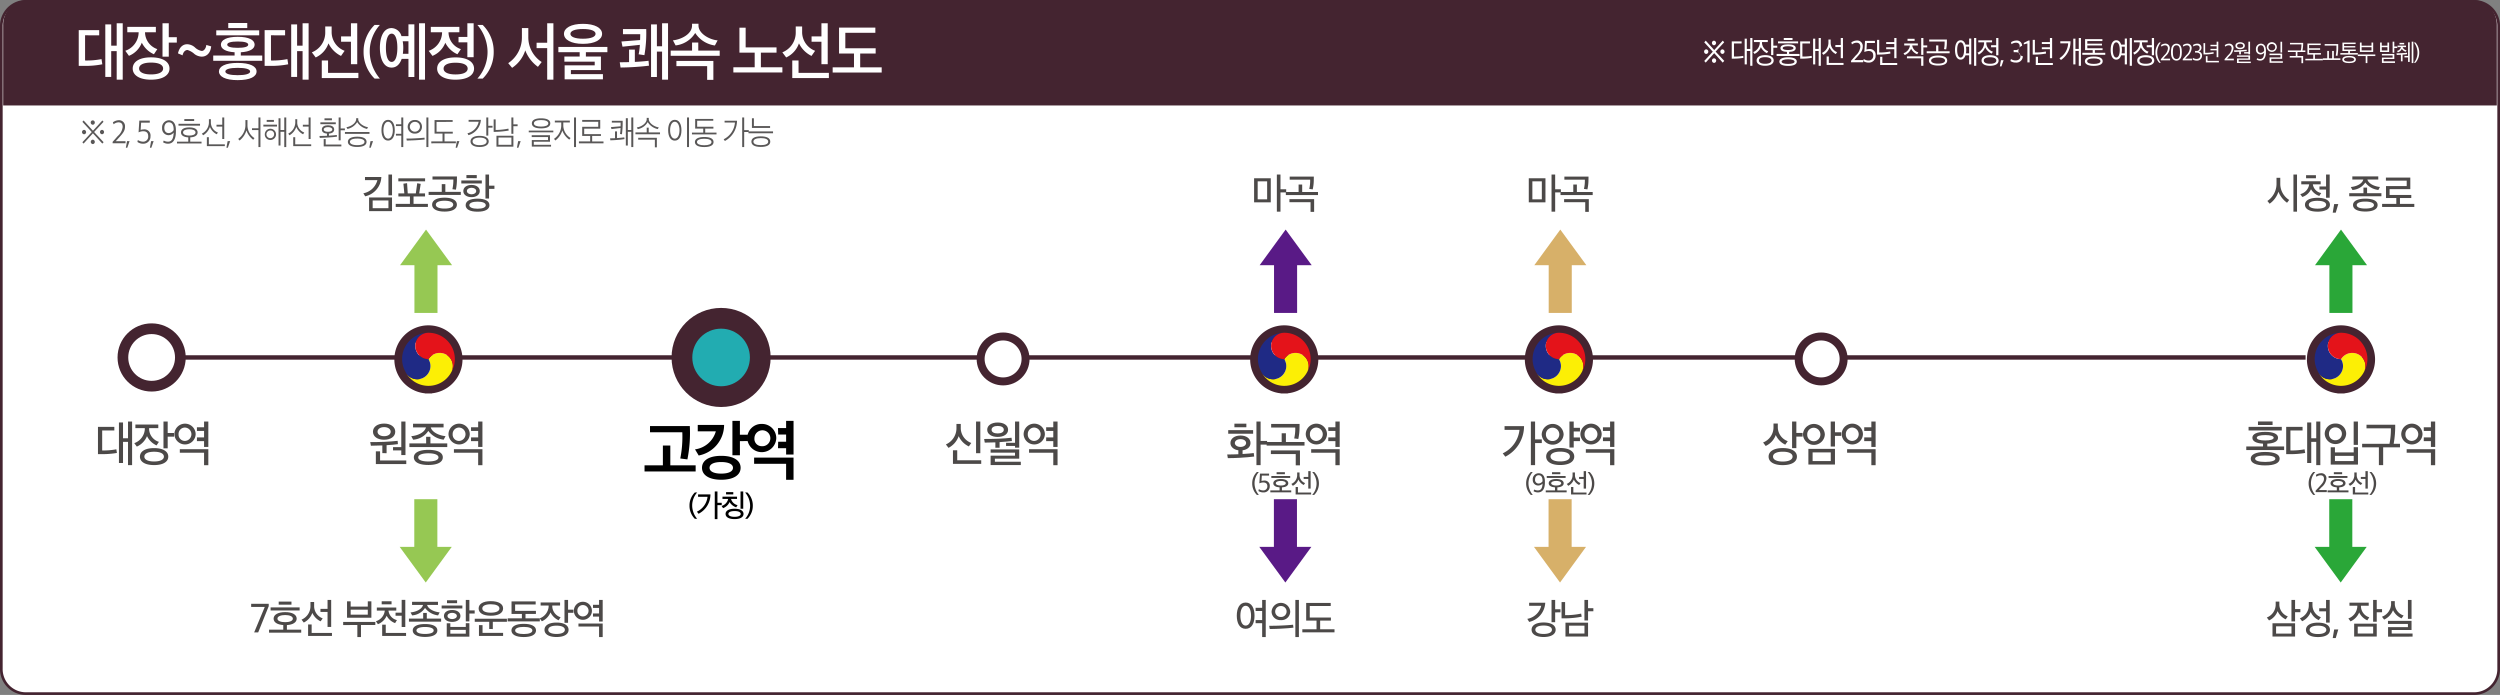 <svg xmlns="http://www.w3.org/2000/svg" xmlns:xlink="http://www.w3.org/1999/xlink" id="레이어_1" data-name="레이어 1" viewBox="0 0 221.716 61.631"><rect x="0" y="0" width="221.716" height="61.631" fill="#808080" stroke="none"/><defs><style>
.cls-1{fill:url(#무제_그라디언트_3);}
.cls-9{fill:#fff;}.cls-10,.cls-13,.cls-14,.cls-15,.cls-17,.cls-20{fill:none;stroke:#442430;}.cls-10{stroke-width:0.236px;}.cls-11{fill:#442430;}.cls-12{fill:#4c4948;}.cls-13{stroke-width:0.392px;}.cls-14{stroke-width:0.949px;}.cls-15{stroke-width:0.707px;}.cls-16{fill:#22acb1;}.cls-17{stroke-width:1.839px;}.cls-18{mask:url(#mask);}.cls-19{fill:#96c853;}.cls-20{stroke-miterlimit:10;stroke-width:0.632px;}.cls-21{fill:#fcef05;}.cls-22{fill:#1f2a85;}.cls-23{fill:#e4131a;}.cls-24{fill:#591a86;}.cls-25{fill:#d7b069;}.cls-26{fill:#2aa738;}.cls-27{fill:#595757;}
</style>
<linearGradient xmlns="http://www.w3.org/2000/svg" id="무제_그라디언트_3" x1="0" y1="0" x2="0" y2="100%" gradientUnits="objectBoundingBox">
  <stop offset="0%" stop-color="#fff"/>
  <stop offset="38%" stop-color="#fff"/>
  <stop offset="47%" stop-color="transparent"/>
  <stop offset="70%" stop-color="transparent"/>
  <stop offset="79%" stop-color="#fff"/>
  <stop offset="100%" stop-color="#fff"/>
</linearGradient>

<mask xmlns="http://www.w3.org/2000/svg" id="mask" x="-16.566" y="-135.954" width="624.271" height="219.121" maskUnits="userSpaceOnUse"><g><rect class="cls-1" width="100%" height="100%"/></g></mask>
</defs><title>1111</title><path class="cls-9" d="M18.908,136.072a2.178,2.178,0,0,0-2.224,2.224v56.947a2.178,2.178,0,0,0,2.224,2.224H235.94a2.178,2.178,0,0,0,2.224-2.224v-56.947a2.178,2.178,0,0,0-2.224-2.224Z" transform="translate(-16.566 -135.954)"/><path class="cls-10" d="M18.908,136.072a2.178,2.178,0,0,0-2.224,2.224v56.947a2.178,2.178,0,0,0,2.224,2.224H235.94a2.178,2.178,0,0,0,2.224-2.224v-56.947a2.178,2.178,0,0,0-2.224-2.224Z" transform="translate(-16.566 -135.954)"/><path class="cls-11" d="M19.072,135.954a2.178,2.178,0,0,0-2.224,2.224v7.129h221.151v-7.129a2.178,2.178,0,0,0-2.224-2.224Z" transform="translate(-16.566 -135.954)"/><path class="cls-9" d="M25.64,141.656a7.734,7.734,0,0,1-1.605.141h-.486v-3.173h1.815v.466c-.416,0-.843-.006-1.253-.006v2.235a6.74,6.74,0,0,0,1.458-.124Zm1.275,1.364v-2.532h-.486v2.291h-.524v-4.66h.524v1.887h.486v-1.988h.535V143.02Z" transform="translate(-16.566 -135.954)"/><path class="cls-9" d="M27.856,138.338h2.533v.477h-.961v.018a1.594,1.594,0,0,0,1.091,1.477l-.302.455a2.176,2.176,0,0,1-1.075-1.027,2.035,2.035,0,0,1-1.14,1.168l-.324-.449a1.747,1.747,0,0,0,1.183-1.601v-.04H27.856Zm2.106,4.683c-1.026,0-1.626-.393-1.626-.988,0-.606.6-.993,1.626-.993,1.032,0,1.637.387,1.637.993C31.599,142.628,30.994,143.02,29.962,143.02Zm0-1.516c-.67,0-1.059.19-1.059.527,0,.326.389.522,1.059.522.675,0,1.069-.196,1.069-.522C31.032,141.695,30.638,141.505,29.962,141.505Zm1.572-1.774v1.246H30.978v-2.959h.556v1.235h.713v.477Z" transform="translate(-16.566 -135.954)"/><path class="cls-9" d="M34.458,140.472c.194,0,.378-.225.405-.534.162.057.27.073.432.13-.07.651-.454.915-.848.909a1.125,1.125,0,0,1-.626-.225,1.659,1.659,0,0,0-.605-.359h.005c-.206-.027-.405.163-.465.472-.145-.073-.259-.106-.405-.18.145-.657.561-.858.934-.797a1.08,1.08,0,0,1,.562.264A1.164,1.164,0,0,0,34.458,140.472Z" transform="translate(-16.566 -135.954)"/><path class="cls-9" d="M37.922,140.59v.291h1.901v.467H35.476v-.467h1.896v-.291c-.816-.051-1.215-.31-1.215-.674,0-.41.497-.697,1.496-.697s1.496.287,1.496.697C39.148,140.28,38.738,140.545,37.922,140.59Zm-2.177-1.5v-.443h3.808v.443Zm1.907,3.971c-1.113,0-1.669-.32-1.669-.77,0-.443.556-.758,1.647-.758,1.134,0,1.69.309,1.69.758C39.321,142.746,38.765,143.06,37.652,143.06Zm-.005-1.09c-.681,0-1.097.112-1.097.326,0,.207.416.325,1.097.325.686,0,1.102-.118,1.102-.325C38.749,142.083,38.333,141.971,37.647,141.971Zm.005-2.336c-.6,0-.935.096-.935.281,0,.18.335.28.935.28s.929-.101.929-.28C38.581,139.73,38.252,139.635,37.652,139.635Zm-.843-1.64h1.685v.449H36.81Z" transform="translate(-16.566 -135.954)"/><path class="cls-9" d="M42.126,141.656a7.734,7.734,0,0,1-1.605.141h-.486v-3.173h1.815v.466c-.416,0-.843-.006-1.253-.006v2.235a6.74,6.74,0,0,0,1.458-.124Zm1.275,1.364v-2.532h-.486v2.291h-.524v-4.66h.524v1.887h.486v-1.988h.535V143.02Z" transform="translate(-16.566 -135.954)"/><path class="cls-9" d="M46.81,140.915a2.419,2.419,0,0,1-1.113-1.117,2.142,2.142,0,0,1-1.134,1.252l-.34-.455a1.876,1.876,0,0,0,1.188-1.718v-.578h.567v.55a1.78,1.78,0,0,0,1.151,1.611Zm-1.707,1.96v-1.556H45.66v1.095h2.69v.461Zm1.712-3.218V139.18h.875v-1.162h.557v3.627h-.557v-1.987Z" transform="translate(-16.566 -135.954)"/><path class="cls-9" d="M48.81,140.59v-.096a3.287,3.287,0,0,1,.978-2.33h.47a3.532,3.532,0,0,0-.902,2.279v.151a3.74,3.74,0,0,0,.902,2.331h-.47A3.296,3.296,0,0,1,48.81,140.59Z" transform="translate(-16.566 -135.954)"/><path class="cls-9" d="M52.19,141.174c-.162.466-.448.774-.896.774-.719,0-1.037-.809-1.037-1.758,0-.943.318-1.746,1.037-1.746a.945.945,0,0,1,.875.713H52.79v-1.044h.524v4.672H52.79v-1.611Zm-.891-2.235c-.34,0-.508.533-.508,1.258s.168,1.247.508,1.247c.346,0,.507-.522.507-1.247S51.645,138.938,51.299,138.938Zm.994,1.786H52.79v-1.112h-.508a3.423,3.423,0,0,1,.049.584A4.059,4.059,0,0,1,52.293,140.725ZM53.73,143.02v-5.003h.529V143.02Z" transform="translate(-16.566 -135.954)"/><path class="cls-9" d="M54.773,138.338h2.533v.477h-.961v.018a1.575,1.575,0,0,0,1.097,1.477l-.308.455a2.161,2.161,0,0,1-1.075-1.022,2.048,2.048,0,0,1-1.14,1.168l-.335-.449a1.75,1.75,0,0,0,1.188-1.601v-.045h-.999Zm2.193,4.683c-1.037,0-1.631-.393-1.631-.982,0-.601.594-.994,1.631-.994,1.042,0,1.642.394,1.642.994C58.608,142.628,58.009,143.02,56.966,143.02Zm-1.059-.982c0,.325.394.517,1.059.517.681,0,1.075-.191,1.075-.517,0-.331-.395-.522-1.075-.522C56.302,141.516,55.908,141.707,55.908,142.038ZM57.231,139.23h.783v-1.213h.557v3.01h-.557v-1.319H57.231Z" transform="translate(-16.566 -135.954)"/><path class="cls-9" d="M59.804,140.64v-.151a3.734,3.734,0,0,0-.902-2.324h.47a3.275,3.275,0,0,1,.978,2.33v.096a3.263,3.263,0,0,1-.978,2.336h-.47A3.555,3.555,0,0,0,59.804,140.64Z" transform="translate(-16.566 -135.954)"/><path class="cls-9" d="M64.273,141.881a3.212,3.212,0,0,1-1.123-1.46,2.921,2.921,0,0,1-1.167,1.55l-.346-.416a2.73,2.73,0,0,0,1.215-2.285v-.825H63.42v.792a2.614,2.614,0,0,0,1.188,2.218Zm.821,1.14v-2.796h-.94v-.483h.94v-1.724h.551V143.02Z" transform="translate(-16.566 -135.954)"/><path class="cls-9" d="M66.641,142.987V141.746h2.668v-.32h-2.69v-.46h1.356v-.382H66.085v-.467h4.348v.467H68.526v.382H69.86v1.201H67.197v.359h2.841v.461Zm3.322-4.032c0,.517-.632.888-1.696.888-1.059,0-1.685-.371-1.685-.888s.626-.887,1.685-.887C69.331,138.068,69.963,138.438,69.963,138.955Zm-2.809,0c0,.27.416.433,1.113.433s1.118-.163,1.118-.433-.421-.427-1.118-.427S67.154,138.685,67.154,138.955Z" transform="translate(-16.566 -135.954)"/><path class="cls-9" d="M71.599,141.942l-.07-.466c.248,0,.535-.006.826-.012v-1.111h.513v1.09c.346-.012.972-.062,1.215-.102l.038.438A22.636,22.636,0,0,1,71.599,141.942Zm2.118-1.095-.513-.078a5.377,5.377,0,0,0,.108-.837l-1.54.163-.092-.461,1.653-.129c.006-.163.011-.337.011-.517H71.815v-.455h2.063A11.499,11.499,0,0,1,73.717,140.848Zm1.566,2.173v-2.487h-.459v2.252h-.519v-4.666h.519v1.937h.459v-2.038h.529V143.02Z" transform="translate(-16.566 -135.954)"/><path class="cls-9" d="M76.046,140.904v-.461h1.896v-.719h.551v.719h1.901v.461Zm3.921-.916a2.466,2.466,0,0,1-1.745-1.111,2.339,2.339,0,0,1-1.739,1.105l-.238-.449c.799-.09,1.696-.584,1.696-1.319v-.157h.572v.157c0,.735,1.016,1.274,1.696,1.319Zm-.135,1.37v1.679h-.551v-1.218H76.554v-.461Z" transform="translate(-16.566 -135.954)"/><path class="cls-9" d="M84.046,140.623V141.92h1.907v.461H81.605V141.92h1.891V140.623H82.144V138.41h.551v1.747h2.739v.466Z" transform="translate(-16.566 -135.954)"/><path class="cls-9" d="M88.536,140.915a2.419,2.419,0,0,1-1.113-1.117,2.142,2.142,0,0,1-1.134,1.252l-.34-.455a1.876,1.876,0,0,0,1.188-1.718v-.578h.567v.55A1.78,1.78,0,0,0,88.855,140.46Zm-1.707,1.96v-1.556h.557v1.095h2.69v.461Zm1.712-3.218V139.18h.875v-1.162h.557v3.627h-.557v-1.987Z" transform="translate(-16.566 -135.954)"/><path class="cls-9" d="M92.853,140.701v1.225H94.76v.461H90.412v-.461h1.891v-1.225H90.978v-2.302h3.22v.466H91.535v1.37h2.69v.466Z" transform="translate(-16.566 -135.954)"/><path class="cls-9" d="M167.881,140.737a.198.198,0,0,1-.183-.2.193.193,0,0,1,.181-.206.201.201,0,0,1,.191.206A.197.197,0,0,1,167.881,140.737Zm1.604.618-.139.152-.753-.835c-.245.273-.511.565-.753.835l-.132-.146.758-.824c-.243-.269-.513-.561-.756-.827l.132-.152.753.835.758-.835.126.146-.761.827Zm-.91-1.386a.199.199,0,0,1-.183-.203.191.191,0,0,1,.18-.203.204.204,0,0,1,.003.406Zm.005,1.563a.199.199,0,0,1-.185-.2.195.195,0,0,1,.183-.206.199.199,0,0,1,.189.206A.197.197,0,0,1,168.58,141.533Zm.746-.796a.198.198,0,0,1-.186-.197.195.195,0,0,1,.183-.209.204.204,0,0,1,.003.406Z" transform="translate(-16.566 -135.954)"/><path class="cls-9" d="M170.413,140.969a4.015,4.015,0,0,0,.755-.061l.018.175a5.126,5.126,0,0,1-.887.073h-.15v-1.53h.875v.181h-.678v1.163Zm1.375.821v-1.315h-.302v1.188h-.191v-2.28h.191v.911h.302v-.971h.193V141.79Z" transform="translate(-16.566 -135.954)"/><path class="cls-9" d="M172.116,139.501h1.23v.181h-.513c0,.062,0,.11.003.136a.834.834,0,0,0,.544.68l-.108.173a1.135,1.135,0,0,1-.539-.542,1.12,1.12,0,0,1-.567.609l-.113-.166a.947.947,0,0,0,.58-.757c0-.022.003-.07.003-.133h-.519Zm.993,2.286c-.472,0-.755-.178-.755-.468,0-.297.284-.475.755-.475s.758.178.758.475C173.867,141.609,173.581,141.787,173.109,141.787Zm0-.762c-.34,0-.552.102-.552.294,0,.183.211.29.552.29s.557-.107.557-.29C173.666,141.127,173.449,141.025,173.109,141.025Zm.728-.839v.652H173.64v-1.516h.196v.683h.348v.181Z" transform="translate(-16.566 -135.954)"/><path class="cls-9" d="M175.24,140.556v.184h.921v.178H174.126V140.74h.918v-.184c-.374-.017-.578-.13-.578-.333,0-.223.242-.336.678-.336s.681.113.681.336C175.825,140.427,175.614,140.543,175.24,140.556Zm-.988-.757v-.175h1.782V139.8Zm.89,1.999c-.5,0-.771-.142-.771-.381,0-.237.271-.381.769-.381.505,0,.779.135.779.381C175.918,141.66,175.644,141.799,175.142,141.799Zm-.57-.381c0,.13.217.206.57.206.359,0,.575-.076.575-.206,0-.124-.216-.206-.575-.206C174.789,141.212,174.572,141.294,174.572,141.418Zm.573-1.361c-.273,0-.477.046-.477.167s.204.167.477.167c.276,0,.477-.046.477-.167S175.42,140.056,175.144,140.056Zm-.382-.553v-.178h.776v.178Z" transform="translate(-16.566 -135.954)"/><path class="cls-9" d="M176.481,140.969a4.015,4.015,0,0,0,.755-.061l.018.175a5.126,5.126,0,0,1-.887.073h-.15v-1.53h.875v.181h-.678v1.163Zm1.375.821v-1.315h-.302v1.188h-.191v-2.28h.191v.911h.302v-.971h.193V141.79Z" transform="translate(-16.566 -135.954)"/><path class="cls-9" d="M179.378,140.749a1.162,1.162,0,0,1-.552-.602,1.186,1.186,0,0,1-.554.669l-.122-.166a1.014,1.014,0,0,0,.573-.878v-.309h.199v.3a.908.908,0,0,0,.567.815Zm-.815.965v-.753h.196v.575h1.302v.178Zm1.253-.599v-.987h-.479v-.181h.479v-.624h.196v1.792Z" transform="translate(-16.566 -135.954)"/><path class="cls-9" d="M180.73,141.342l.413-.469a1.193,1.193,0,0,0,.41-.757c0-.251-.111-.375-.356-.375a.674.674,0,0,0-.387.155l-.059-.178a.867.867,0,0,1,.479-.173.497.497,0,0,1,.537.551c0,.327-.181.554-.48.887l-.271.299h.789v.192h-1.076Z" transform="translate(-16.566 -135.954)"/><path class="cls-9" d="M181.815,141.364l.039-.181a.769.769,0,0,0,.407.136.402.402,0,0,0,.433-.438c0-.288-.155-.404-.425-.404a.96.96,0,0,0-.361.094l.061-.994h.877v.192h-.712l-.036.575a1.068,1.068,0,0,1,.248-.039.51.51,0,0,1,.562.578.592.592,0,0,1-.609.624A.813.813,0,0,1,181.815,141.364Z" transform="translate(-16.566 -135.954)"/><path class="cls-9" d="M184.219,140.703a5.669,5.669,0,0,1-1.016.091h-.168v-1.305h.193V140.61a5.026,5.026,0,0,0,.972-.088Zm-.911,1.014v-.726h.196v.548h1.32v.178Zm.537-1.863v-.172h.717v-.358h.196v1.79h-.196v-.794h-.717v-.172h.717v-.294Z" transform="translate(-16.566 -135.954)"/><path class="cls-9" d="M185.444,139.809h1.21v.175h-.498a.733.733,0,0,0,.541.613l-.101.169a1.037,1.037,0,0,1-.541-.494,1.029,1.029,0,0,1-.567.565l-.108-.163a.828.828,0,0,0,.57-.69h-.505Zm1.699,1.138v.844h-.196v-.666h-1.261v-.178Zm-1.405-1.55h.629v.184h-.629Zm1.405.763v.66H186.95v-1.496h.193v.655h.343v.181Z" transform="translate(-16.566 -135.954)"/><path class="cls-9" d="M187.436,140.678V140.5h.838v-.521h.196V140.5h1.001v.178Zm1.013,1.09c-.526,0-.812-.166-.812-.443s.286-.445.812-.445.807.169.807.445S188.976,141.768,188.449,141.768Zm.781-2.089a3.535,3.535,0,0,1-.065.658l-.193-.028a2.433,2.433,0,0,0,.054-.472l.002-.2H187.66v-.178h1.57Zm-.781,1.375c-.381,0-.616.102-.616.271,0,.173.235.272.616.272.377,0,.614-.099.614-.272C189.063,141.155,188.826,141.054,188.449,141.054Z" transform="translate(-16.566 -135.954)"/><path class="cls-9" d="M190.878,139.91h.322v-.539h.191v2.295h-.191v-.805h-.322c-.078.237-.219.382-.431.382-.33,0-.498-.353-.498-.861,0-.503.168-.858.498-.858C190.659,139.523,190.804,139.67,190.878,139.91Zm-.431-.2c-.191,0-.307.263-.307.672,0,.418.116.675.307.675.188,0,.307-.257.307-.675C190.754,139.973,190.636,139.71,190.448,139.71Zm.475.381a1.785,1.785,0,0,1,.023.291,1.703,1.703,0,0,1-.026.299h.281v-.59Zm.717,1.699v-2.467h.193V141.79Z" transform="translate(-16.566 -135.954)"/><path class="cls-9" d="M192.014,139.529h1.22v.181h-.508c0,.048,0,.104.002.133a.838.838,0,0,0,.583.694l-.116.172a1.17,1.17,0,0,1-.57-.556,1.213,1.213,0,0,1-.575.644l-.105-.172a.952.952,0,0,0,.58-.782c.002-.028.002-.088.002-.133h-.513Zm1.042,2.261c-.482,0-.753-.181-.753-.468,0-.291.271-.472.753-.472.485,0,.758.181.758.472C193.814,141.609,193.541,141.79,193.056,141.79Zm-.555-.468c0,.183.209.287.555.287.353,0,.557-.104.557-.287,0-.186-.204-.291-.557-.291C192.71,141.031,192.501,141.136,192.501,141.322Zm.645-1.178v-.181H193.6v-.641h.196v1.533H193.6v-.712Z" transform="translate(-16.566 -135.954)"/><path class="cls-9" d="M194.024,141.291h.234l-.19.55h-.14Z" transform="translate(-16.566 -135.954)"/><path class="cls-9" d="M194.863,141.367l.044-.178a.78.78,0,0,0,.4.124c.286,0,.446-.139.446-.373,0-.242-.17-.358-.433-.358h-.168v-.191h.155a.334.334,0,0,0,.377-.336c0-.231-.137-.314-.348-.314a.746.746,0,0,0-.384.136l-.031-.182a.897.897,0,0,1,.456-.146.463.463,0,0,1,.521.469.476.476,0,0,0,.065.923.565.565,0,0,1-.629.561A.807.807,0,0,1,194.863,141.367Z" transform="translate(-16.566 -135.954)"/><path class="cls-9" d="M196.369,139.806l-.32.082v-.13l.408-.209h.108v1.937h-.196Z" transform="translate(-16.566 -135.954)"/><path class="cls-9" d="M198.023,140.703a5.669,5.669,0,0,1-1.016.091H196.84v-1.305h.193V140.61a5.026,5.026,0,0,0,.972-.088Zm-.911,1.014v-.726h.196v.548h1.32v.178Zm.537-1.863v-.172h.717v-.358h.196v1.79h-.196v-.794h-.717v-.172h.717v-.294Z" transform="translate(-16.566 -135.954)"/><path class="cls-9" d="M199.341,141.276l-.131-.158a1.665,1.665,0,0,0,.773-1.323h-.696v-.181h.903A1.927,1.927,0,0,1,199.341,141.276Zm1.583.514v-1.318H200.63v1.194h-.193v-2.283h.193v.911h.294v-.971h.193V141.79Z" transform="translate(-16.566 -135.954)"/><path class="cls-9" d="M202.353,140.401v.234h.921v.178H201.24v-.178h.918v-.234h-.673v-.977h1.535v.172h-1.338v.229h1.3v.164h-1.3v.243h1.353v.169Zm-.098,1.395c-.513,0-.787-.155-.787-.415,0-.257.273-.418.787-.418.516,0,.791.147.791.418C203.047,141.646,202.772,141.796,202.256,141.796Zm-.588-.415c0,.152.225.24.588.24.366,0,.593-.088.593-.24s-.227-.245-.593-.245C201.892,141.136,201.667,141.228,201.667,141.381Z" transform="translate(-16.566 -135.954)"/><path class="cls-9" d="M204.683,139.91h.322v-.539h.191v2.295h-.191v-.805h-.322c-.078.237-.219.382-.431.382-.33,0-.498-.353-.498-.861,0-.503.168-.858.498-.858C204.463,139.523,204.608,139.67,204.683,139.91Zm-.431-.2c-.191,0-.307.263-.307.672,0,.418.116.675.307.675.188,0,.307-.257.307-.675C204.559,139.973,204.44,139.71,204.252,139.71Zm.475.381a1.785,1.785,0,0,1,.023.291,1.703,1.703,0,0,1-.026.299h.281v-.59Zm.717,1.699v-2.467h.193V141.79Z" transform="translate(-16.566 -135.954)"/><path class="cls-9" d="M205.818,139.529h1.22v.181H206.53c0,.048,0,.104.002.133a.838.838,0,0,0,.583.694l-.116.172a1.17,1.17,0,0,1-.57-.556,1.213,1.213,0,0,1-.575.644l-.105-.172a.952.952,0,0,0,.58-.782c.002-.028.002-.088.002-.133h-.513Zm1.042,2.261c-.482,0-.753-.181-.753-.468,0-.291.271-.472.753-.472.485,0,.758.181.758.472C207.618,141.609,207.345,141.79,206.86,141.79Zm-.555-.468c0,.183.209.287.555.287.353,0,.557-.104.557-.287,0-.186-.204-.291-.557-.291C206.514,141.031,206.305,141.136,206.305,141.322Zm.645-1.178v-.181h.454v-.641H207.6v1.533h-.196v-.712Z" transform="translate(-16.566 -135.954)"/><path class="cls-9" d="M207.724,140.641v-.035a1.312,1.312,0,0,1,.34-.884H208.2a1.403,1.403,0,0,0-.317.869v.052a1.47,1.47,0,0,0,.317.882h-.136A1.314,1.314,0,0,1,207.724,140.641Z" transform="translate(-16.566 -135.954)"/><path class="cls-9" d="M208.203,141.202l.315-.36a.916.916,0,0,0,.313-.58c0-.193-.085-.289-.272-.289a.513.513,0,0,0-.295.12l-.045-.137a.661.661,0,0,1,.366-.133.38.38,0,0,1,.409.423,1.028,1.028,0,0,1-.366.681l-.207.23h.603v.147h-.821Z" transform="translate(-16.566 -135.954)"/><path class="cls-9" d="M209.105,140.634v-.121c0-.514.227-.686.486-.686.258,0,.47.173.47.678v.132c0,.492-.205.693-.472.693C209.317,141.329,209.105,141.126,209.105,140.634Zm.797.028v-.16c0-.366-.108-.533-.311-.533-.206,0-.319.158-.319.522v.16c0,.362.11.535.317.535C209.792,141.186,209.902,141.035,209.902,140.662Z" transform="translate(-16.566 -135.954)"/><path class="cls-9" d="M210.144,141.202l.315-.36a.916.916,0,0,0,.313-.58c0-.193-.085-.289-.272-.289a.513.513,0,0,0-.295.12l-.045-.137a.661.661,0,0,1,.366-.133.38.38,0,0,1,.409.423,1.028,1.028,0,0,1-.366.681l-.207.23h.603v.147h-.821Z" transform="translate(-16.566 -135.954)"/><path class="cls-9" d="M211.019,141.221l.033-.136a.594.594,0,0,0,.305.095c.218,0,.34-.105.34-.286,0-.185-.13-.274-.331-.274h-.128v-.147h.118a.255.255,0,0,0,.288-.258c0-.178-.104-.241-.266-.241a.574.574,0,0,0-.293.104l-.024-.139a.684.684,0,0,1,.349-.112.354.354,0,0,1,.398.359.342.342,0,0,1-.252.34.346.346,0,0,1,.301.368.433.433,0,0,1-.48.432A.608.608,0,0,1,211.019,141.221Z" transform="translate(-16.566 -135.954)"/><path class="cls-9" d="M212.889,140.712a4.352,4.352,0,0,1-.775.069h-.128V139.78h.147v.86a3.803,3.803,0,0,0,.742-.067Zm-.695.778v-.558h.149v.421h1.008v.137Zm.409-1.431v-.132h.547v-.275H213.3v1.374H213.15v-.609h-.547v-.132h.547v-.226Z" transform="translate(-16.566 -135.954)"/><path class="cls-9" d="M213.856,141.202l.315-.36a.916.916,0,0,0,.313-.58c0-.193-.085-.289-.272-.289a.513.513,0,0,0-.295.12l-.045-.137a.661.661,0,0,1,.366-.133.38.38,0,0,1,.409.423,1.028,1.028,0,0,1-.366.681l-.207.23h.603v.147h-.821Z" transform="translate(-16.566 -135.954)"/><path class="cls-9" d="M215.152,140.772v-.228c-.149.007-.291.011-.435.014l-.023-.139c.201,0,.382-.007.569-.016.212-.009.38-.02.547-.041l.014.126c-.116.013-.327.034-.521.045v.238Zm.081-.45c-.242,0-.419-.122-.419-.315,0-.185.177-.312.419-.312.24,0,.421.12.421.315C215.654,140.198,215.475,140.322,215.233,140.322Zm-.278,1.222v-.407h1.012v-.145h-1.014v-.125h1.164v.388h-1.01v.16h1.075v.13Zm.278-1.716c-.158,0-.27.065-.27.182,0,.115.112.176.27.176s.272-.06.272-.176C215.505,139.893,215.397,139.828,215.233,139.828Zm.734.942v-.069h-.378V140.58h.378v-.928h.15V140.77Z" transform="translate(-16.566 -135.954)"/><path class="cls-9" d="M217.523,140.461v.095c0,.508-.185.773-.504.773a.577.577,0,0,1-.321-.091l.043-.125a.55.55,0,0,0,.27.071c.217,0,.341-.152.354-.56a.408.408,0,0,1-.325.161.416.416,0,0,1-.403-.455.454.454,0,0,1,.427-.505C217.36,139.826,217.523,140.049,217.523,140.461Zm-.73-.145c0,.228.12.325.279.325a.385.385,0,0,0,.293-.182v-.042c0-.271-.088-.448-.299-.448C216.895,139.969,216.793,140.114,216.793,140.315Z" transform="translate(-16.566 -135.954)"/><path class="cls-9" d="M218.494,140.14a.448.448,0,0,1-.894,0,.447.447,0,0,1,.894,0Zm-.748-.002a.283.283,0,0,0,.303.282.275.275,0,0,0,.299-.28.278.278,0,0,0-.299-.286A.285.285,0,0,0,217.746,140.138Zm.101,1.383v-.479h.964v-.197h-.97V140.71h1.12v.459h-.964v.217h1.028v.135Zm.964-.91v-.958h.149v.958Z" transform="translate(-16.566 -135.954)"/><path class="cls-9" d="M220.169,140.92v-.353h-.701v-.139h1.147a2.544,2.544,0,0,0,.057-.535h-1.016v-.136h1.169a3.234,3.234,0,0,1-.061.671h.256v.139h-.703v.353h.506v.64h-.152v-.503h-1.039V140.92Z" transform="translate(-16.566 -135.954)"/><path class="cls-9" d="M221.352,140.37v.29h1.049v.137h-.533v.37h.705v.139H221.019v-.139h.699v-.37h-.516v-.984h1.179v.139h-1.03v.28h.979v.139Z" transform="translate(-16.566 -135.954)"/><path class="cls-9" d="M222.57,141.267v-.139h.39v-.654h.15v.654h.285v-.654h.15v.654h.579v.139Zm1.362-1.179a4.454,4.454,0,0,1-.067.823l-.15-.025a3.741,3.741,0,0,0,.061-.713v-.172h-1.043v-.139h1.199Z" transform="translate(-16.566 -135.954)"/><path class="cls-9" d="M224.971,140.48v.18h.703v.137h-1.553V140.66h.701v-.18h-.514v-.75h1.171v.132h-1.022v.176h.992v.126h-.992v.186h1.033v.13Zm-.075,1.07c-.392,0-.601-.119-.601-.318,0-.197.208-.321.601-.321s.604.113.604.321C225.5,141.435,225.29,141.551,224.897,141.551Zm-.449-.318c0,.116.171.184.449.184s.453-.067.453-.184-.173-.189-.453-.189S224.447,141.115,224.447,141.232Z" transform="translate(-16.566 -135.954)"/><path class="cls-9" d="M226.37,141.549v-.624h-.699v-.139h1.553v.139H226.52v.624Zm-.512-.988v-.834h.152v.279h.875v-.279h.15v.834Zm1.027-.421H226.01v.284h.875Z" transform="translate(-16.566 -135.954)"/><path class="cls-9" d="M227.646,140.566v-.84h.15v.277h.502v-.277h.151v.84Zm.652-.427h-.502v.291h.502Zm-.488,1.394V141.06h.949v-.185h-.951V140.74h1.1v.448h-.949v.208h1.012v.137Zm1.098-1.317v.416h-.149v-.98h.149v.425h.262v.139Z" transform="translate(-16.566 -135.954)"/><path class="cls-9" d="M229.494,141.396v-.587c-.138.009-.27.015-.368.018-.008-.048-.018-.096-.023-.144.138,0,.325-.006.492-.015.162-.009.329-.021.437-.039l.012.13c-.104.018-.25.03-.402.039v.598Zm-.299-1.397h.752v.135h-.295a.395.395,0,0,0,.343.279l-.067.126a.539.539,0,0,1-.352-.252.553.553,0,0,1-.348.306l-.083-.123a.436.436,0,0,0,.351-.336h-.299Zm.175-.242h.415v.134h-.415Zm.437,1.159h.321v-1.209h.147v1.741h-.147v-.402h-.321Zm.644.63v-1.894h.147v1.894Z" transform="translate(-16.566 -135.954)"/><path class="cls-9" d="M230.964,140.658v-.055a1.482,1.482,0,0,0-.317-.882h.134a1.307,1.307,0,0,1,.338.884v.035a1.3,1.3,0,0,1-.338.884h-.134A1.413,1.413,0,0,0,230.964,140.658Z" transform="translate(-16.566 -135.954)"/><path class="cls-12" d="M25.696,175.903a6.004,6.004,0,0,0,1.188-.102l.051.323a7.217,7.217,0,0,1-1.324.105h-.357v-2.416h1.452v.318H25.628v1.77Zm2.223,1.301v-2.062h-.443v1.871H27.114v-3.593h.362v1.402h.443v-1.486h.362v3.867Z" transform="translate(-16.566 -135.954)"/><path class="cls-12" d="M28.573,173.602h2.031v.323H29.79v.105a1.237,1.237,0,0,0,.869,1.111l-.208.314a1.727,1.727,0,0,1-.847-.822,1.738,1.738,0,0,1-.903.929l-.226-.306a1.411,1.411,0,0,0,.933-1.217v-.114h-.835Zm1.66,3.598c-.788,0-1.256-.283-1.256-.748,0-.469.468-.757,1.256-.757s1.256.288,1.256.757C31.488,176.917,31.02,177.2,30.233,177.2Zm0-1.182c-.536,0-.864.154-.864.434,0,.27.328.429.864.429s.869-.159.869-.429C31.101,176.173,30.769,176.018,30.233,176.018Zm1.205-1.337v1.036h-.374v-2.381h.374v1.018h.562v.327Z" transform="translate(-16.566 -135.954)"/><path class="cls-12" d="M33.918,174.47a.944.944,0,0,1-1.886,0,.943.943,0,0,1,1.886,0Zm-1.516-.005a.561.561,0,0,0,.57.594.594.594,0,0,0,0-1.187A.566.566,0,0,0,32.402,174.465Zm2.64,1.328v1.416h-.379v-1.103h-2.15v-.314Zm-1.013-1.947h.634v-.509h.379v2.252h-.379v-.513h-.634l.004-.328h.63v-.579h-.63Z" transform="translate(-16.566 -135.954)"/><line class="cls-13" x1="14.565" y1="31.702" x2="204.475" y2="31.702"/><path class="cls-9" d="M30.014,170.204a2.549,2.549,0,1,0-2.549-2.549,2.549,2.549,0,0,0,2.549,2.549" transform="translate(-16.566 -135.954)"/><circle class="cls-14" cx="13.448" cy="31.702" r="2.549"/><path class="cls-12" d="M102.489,175.545a1.857,1.857,0,0,1-.902-.911,1.853,1.853,0,0,1-.903,1.039l-.23-.305a1.575,1.575,0,0,0,.936-1.381v-.434h.383v.416a1.425,1.425,0,0,0,.933,1.27Zm-1.409,1.549v-1.208h.379v.89h2.128v.318Zm2.048-.947v-2.81h.379v2.81Z" transform="translate(-16.566 -135.954)"/><path class="cls-12" d="M104.842,175.66v-.474c-.336.009-.634.018-.941.022l-.055-.323c.43,0,.826-.005,1.234-.022.477-.021.843-.044,1.196-.088l.034.292c-.26.035-.694.07-1.094.097v.496Zm.204-.956c-.523,0-.928-.234-.928-.642,0-.394.404-.637.928-.637s.924.234.924.642C105.97,174.47,105.57,174.704,105.046,174.704ZM104.42,177.2v-.837h2.163v-.261H104.42v-.292h2.537v.823h-2.158v.27h2.299V177.2Zm.625-3.47c-.315,0-.54.119-.54.337s.23.327.54.327.545-.11.545-.327S105.37,173.73,105.046,173.73Zm1.541,1.925v-.154h-.796v-.279h.796v-1.885h.371v2.318Z" transform="translate(-16.566 -135.954)"/><path class="cls-12" d="M109.233,174.47a.944.944,0,0,1-1.886,0,.943.943,0,0,1,1.886,0Zm-1.516-.005a.561.561,0,0,0,.57.594.594.594,0,0,0,0-1.187A.566.566,0,0,0,107.718,174.465Zm2.64,1.328v1.416h-.379v-1.103h-2.15v-.314Zm-1.013-1.947h.634v-.509h.379v2.252h-.379v-.513h-.634l.004-.328h.63v-.579h-.63Z" transform="translate(-16.566 -135.954)"/><path class="cls-9" d="M105.527,169.78a1.993,1.993,0,1,0-1.993-1.993,1.993,1.993,0,0,0,1.993,1.993" transform="translate(-16.566 -135.954)"/><circle class="cls-15" cx="88.961" cy="31.834" r="1.993"/><path class="cls-12" d="M174.894,175.39a1.77,1.77,0,0,1-.843-.854,1.69,1.69,0,0,1-.894.969l-.23-.31a1.436,1.436,0,0,0,.924-1.31v-.367h.383v.353a1.323,1.323,0,0,0,.881,1.208Zm-.221,1.815c-.788,0-1.256-.287-1.256-.757,0-.464.468-.756,1.256-.756s1.256.292,1.256.756C175.929,176.917,175.461,177.204,174.673,177.204Zm-.864-.757c0,.274.328.439.864.439s.869-.164.869-.439-.332-.434-.869-.434S173.809,176.173,173.809,176.447Zm2.069-1.774v1.022h-.379v-2.358h.379V174.35h.554v.322Z" transform="translate(-16.566 -135.954)"/><path class="cls-12" d="M178.405,174.492a.972.972,0,0,1-1.941,0,.971.971,0,0,1,1.941,0Zm-1.562-.005a.575.575,0,0,0,.592.602.6.6,0,0,0,0-1.199A.577.577,0,0,0,176.843,174.487Zm.102,2.664v-1.39h2.358v1.39Zm1.984-1.075H177.32v.766h1.609Zm.374-1.465v.947h-.378v-2.222h.378v.951h.554v.323Z" transform="translate(-16.566 -135.954)"/><path class="cls-12" d="M181.784,174.47a.944.944,0,0,1-1.886,0,.943.943,0,0,1,1.886,0Zm-1.516-.005a.561.561,0,0,0,.57.594.594.594,0,0,0,0-1.187A.566.566,0,0,0,180.268,174.465Zm2.64,1.328v1.416h-.379v-1.103h-2.15v-.314Zm-1.013-1.947h.634v-.509h.379v2.252h-.379v-.513h-.634l.004-.328h.63v-.579h-.63Z" transform="translate(-16.566 -135.954)"/><path class="cls-9" d="M178.077,169.78a1.993,1.993,0,1,0-1.993-1.993,1.993,1.993,0,0,0,1.993,1.993" transform="translate(-16.566 -135.954)"/><circle class="cls-15" cx="161.512" cy="31.834" r="1.993"/><path d="M73.728,177.769v-.545h1.627v-1.758h.659v1.758h2.247v.545Zm3.801-1.072-.631-.082a9.921,9.921,0,0,0,.18-2.326H74.213v-.551h3.53A11.934,11.934,0,0,1,77.529,176.697Z" transform="translate(-16.566 -135.954)"/><path d="M78.531,176.351l-.326-.545a2.22,2.22,0,0,0,1.847-1.6h-1.605v-.568h2.337A2.769,2.769,0,0,1,78.531,176.351Zm1.994,2.15c-1.076,0-1.701-.416-1.701-1.06,0-.65.625-1.06,1.701-1.06,1.098,0,1.723.41,1.723,1.06C82.247,178.086,81.622,178.502,80.524,178.502Zm0-1.57c-.653,0-1.031.193-1.031.51,0,.322.377.516,1.031.516.664,0,1.047-.193,1.047-.516C81.571,177.125,81.189,176.931,80.524,176.931Zm1.661-1.857v1.254H81.521v-3.047h.664v1.23H82.9v.562Z" transform="translate(-16.566 -135.954)"/><path d="M84.121,173.551a1.261,1.261,0,0,1,1.29,1.277,1.288,1.288,0,0,1-2.573,0A1.257,1.257,0,0,1,84.121,173.551Zm2.821,2.988v1.969h-.659v-1.424H83.446v-.545Zm-2.821-1.014a.706.706,0,1,0-.647-.703A.643.643,0,0,0,84.121,175.525Zm1.458-.393h.704v-.639H85.58l-.017-.574h.721v-.639h.659v2.988h-.659v-.562h-.721Z" transform="translate(-16.566 -135.954)"/><path d="M77.715,180.82v-.047a1.618,1.618,0,0,1,.475-1.143h.203a1.76,1.76,0,0,0-.44,1.12v.072a1.865,1.865,0,0,0,.44,1.144H78.19A1.633,1.633,0,0,1,77.715,180.82Z" transform="translate(-16.566 -135.954)"/><path d="M78.519,181.519l-.145-.188a1.661,1.661,0,0,0,.942-1.32h-.84v-.21h1.097A1.932,1.932,0,0,1,78.519,181.519Zm1.675-.974h.378v.208h-.378v1.24h-.238v-2.453h.238Z" transform="translate(-16.566 -135.954)"/><path d="M81.855,180.947a1.084,1.084,0,0,1-.586-.469,1.001,1.001,0,0,1-.578.542l-.132-.197a.815.815,0,0,0,.584-.62H80.64v-.202h1.291v.202h-.532a.774.774,0,0,0,.581.551Zm-.143,1.044c-.508,0-.797-.177-.797-.46,0-.281.289-.458.797-.458s.794.177.794.458C82.506,181.814,82.22,181.991,81.712,181.991Zm-.754-2.192v-.202h.64v.202Zm.754,1.48c-.346,0-.546.099-.546.253,0,.157.2.256.546.256s.545-.099.545-.256C82.257,181.377,82.058,181.278,81.712,181.278Zm.529-.205v-1.532h.24v1.532Z" transform="translate(-16.566 -135.954)"/><path d="M83.09,180.846V180.77a1.832,1.832,0,0,0-.443-1.14h.205a1.621,1.621,0,0,1,.478,1.143v.047a1.629,1.629,0,0,1-.478,1.147H82.647A1.738,1.738,0,0,0,83.09,180.846Z" transform="translate(-16.566 -135.954)"/><path class="cls-16" d="M80.518,171.13a3.474,3.474,0,1,0-3.474-3.474,3.474,3.474,0,0,0,3.474,3.474" transform="translate(-16.566 -135.954)"/><circle class="cls-17" cx="63.952" cy="31.702" r="3.474"/><path class="cls-12" d="M50.474,176.143v-.686c-.362.014-.685.018-1.014.027l-.06-.323c.43,0,.831-.005,1.239-.022.477-.022.843-.049,1.192-.089l.025.293c-.247.039-.634.07-1.005.093v.708Zm.157-1.19c-.57,0-.988-.271-.988-.717,0-.434.417-.717.988-.717.575,0,.988.283.988.721S51.206,174.952,50.631,174.952Zm-.732,2.155v-1.129h.374v.81h2.324v.319Zm.732-3.275c-.353,0-.583.178-.583.407s.23.398.583.398.584-.168.584-.398S50.985,173.832,50.631,173.832Zm1.524,2.478v-.412h-.732v-.292h.732v-2.27h.371V176.31Z" transform="translate(-16.566 -135.954)"/><path class="cls-12" d="M52.873,175.602v-.323h1.486v-.584h.379v.584h1.494v.323Zm3.04-.655a1.974,1.974,0,0,1-1.362-.778,1.73,1.73,0,0,1-1.346.778l-.166-.31c.584-.049,1.192-.332,1.303-.778h-1.145v-.323h2.708v.323H54.768c.119.451.796.734,1.312.774Zm-1.362,2.244c-.814,0-1.282-.253-1.282-.678,0-.411.468-.663,1.282-.663.817,0,1.286.238,1.286.663C55.836,176.943,55.368,177.191,54.551,177.191Zm-.894-.673c0,.234.345.362.894.362.558,0,.902-.128.902-.362,0-.226-.345-.363-.902-.363C54.002,176.155,53.657,176.293,53.657,176.518Z" transform="translate(-16.566 -135.954)"/><path class="cls-12" d="M58.227,174.47a.944.944,0,0,1-1.886,0,.943.943,0,0,1,1.886,0Zm-1.516-.005a.561.561,0,0,0,.57.594.594.594,0,0,0,0-1.187A.566.566,0,0,0,56.711,174.465Zm2.64,1.328v1.416h-.379v-1.103h-2.15v-.314Zm-1.013-1.947h.634v-.509h.379v2.252h-.379v-.513h-.634l.004-.328h.63v-.579h-.63Z" transform="translate(-16.566 -135.954)"/><path class="cls-12" d="M40.048,189.78H38.84v-.279h1.559v.211l-.936,2.329h-.358Z" transform="translate(-16.566 -135.954)"/><path class="cls-12" d="M42.01,191.39v.407h1.27v.268H40.426v-.268H41.688v-.411c-.524-.034-.857-.237-.857-.565,0-.365.405-.58,1.027-.58.619,0,1.02.215,1.02.58C42.878,191.152,42.541,191.359,42.01,191.39Zm-1.446-1.297v-.268h2.575v.268Zm1.294.407c-.358,0-.687.102-.687.32,0,.215.329.312.687.312s.68-.098.68-.312C42.538,190.601,42.212,190.5,41.858,190.5Zm-.575-.92v-.272H42.415v.272Z" transform="translate(-16.566 -135.954)"/><path class="cls-12" d="M45,191.058a1.508,1.508,0,0,1-.734-.75,1.515,1.515,0,0,1-.759.859l-.199-.26a1.299,1.299,0,0,0,.792-1.153v-.411h.326v.396a1.151,1.151,0,0,0,.759,1.056Zm-1.11,1.297v-1.018h.315v.75h1.801v.268Zm1.725-.803v-1.327h-.629v-.272h.629v-.795h.322v2.394Z" transform="translate(-16.566 -135.954)"/><path class="cls-12" d="M48.258,192.456v-1.07H47V191.11H49.853v.275H48.58v1.07Zm-.915-1.719v-1.455h.322v.468h1.519v-.468h.318v1.455Zm1.841-.716H47.665v.448h1.519Z" transform="translate(-16.566 -135.954)"/><path class="cls-12" d="M51.606,191.216a1.382,1.382,0,0,1-.749-.655,1.372,1.372,0,0,1-.777.75l-.177-.264a1.098,1.098,0,0,0,.788-.939h-.705v-.272h1.725v.272H51.02a.966.966,0,0,0,.749.84Zm-1.19-1.666v-.271h.875v.271Zm.043,2.801v-.995h.318v.728h1.801v.268Zm2.051-.788h-.322V190.56H51.646v-.272h.542v-1.131H52.51Z" transform="translate(-16.566 -135.954)"/><path class="cls-12" d="M52.834,191.088v-.275h1.262v-.497h.322v.497h1.27v.275Zm2.583-.558a1.679,1.679,0,0,1-1.157-.663,1.47,1.47,0,0,1-1.143.663l-.141-.264c.496-.042,1.013-.283,1.107-.664h-.973v-.274h2.3v.274h-.966c.102.385.676.626,1.114.66ZM54.26,192.441c-.691,0-1.089-.215-1.089-.577,0-.351.398-.565,1.089-.565.694,0,1.092.204,1.092.565C55.352,192.229,54.954,192.441,54.26,192.441Zm-.76-.573c0,.2.293.309.76.309.474,0,.767-.108.767-.309,0-.192-.293-.31-.767-.31C53.793,191.559,53.5,191.676,53.5,191.868Z" transform="translate(-16.566 -135.954)"/><path class="cls-12" d="M55.734,189.916v-.26h1.837v.26Zm.933,1.194c-.438,0-.73-.211-.73-.527,0-.32.293-.531.73-.531s.734.211.734.531C57.401,190.895,57.105,191.11,56.667,191.11Zm-.481,1.308v-1.19h.318v.324H57.875v-.328h.318v1.194Zm.022-2.966v-.264h.896v.264Zm.459.852c-.224,0-.416.109-.416.279,0,.166.195.275.416.275s.416-.109.416-.275C57.083,190.413,56.888,190.304,56.667,190.304Zm1.208,1.512H56.504v.335H57.875Zm.318-1.451v.697H57.875v-1.903h.318v.927h.47v.279Z" transform="translate(-16.566 -135.954)"/><path class="cls-12" d="M59.954,191.74V191.1H58.67v-.272h2.853V191.1H60.272v.641Zm.141-1.18c-.683,0-1.081-.241-1.081-.648,0-.399.398-.644,1.081-.644.68,0,1.089.245,1.089.644C61.184,190.319,60.775,190.56,60.095,190.56Zm-1.052,1.794v-.957h.318v.685h1.823v.272Zm.297-2.438c0,.241.296.373.752.373.463,0,.767-.132.767-.373s-.3-.373-.763-.373C59.636,189.543,59.339,189.675,59.339,189.916Z" transform="translate(-16.566 -135.954)"/><path class="cls-12" d="M63.171,190.402v.392h1.27v.272H61.587v-.272H62.85v-.392h-.918V189.29h2.141v.272H62.25v.569h1.844v.272Zm-.159,2.05c-.691,0-1.089-.219-1.089-.588,0-.361.398-.584,1.089-.584.694,0,1.092.215,1.092.584C64.105,192.237,63.707,192.452,63.013,192.452Zm-.76-.584c0,.203.293.316.76.316.474,0,.767-.113.767-.316,0-.2-.293-.316-.767-.316C62.546,191.552,62.253,191.668,62.253,191.868Z" transform="translate(-16.566 -135.954)"/><path class="cls-12" d="M64.512,189.385h1.725v.274h-.691v.091a1.052,1.052,0,0,0,.738.946l-.177.268a1.472,1.472,0,0,1-.719-.701,1.475,1.475,0,0,1-.767.791l-.191-.26a1.201,1.201,0,0,0,.792-1.036v-.099h-.709Zm1.411,3.063c-.669,0-1.067-.241-1.067-.637,0-.399.398-.644,1.067-.644s1.067.245,1.067.644C66.99,192.207,66.592,192.448,65.923,192.448Zm0-1.006c-.456,0-.734.132-.734.369,0,.23.278.365.734.365s.738-.136.738-.365C66.661,191.574,66.378,191.442,65.923,191.442Zm1.023-1.139v.882h-.318v-2.027h.318v.867h.477v.278Z" transform="translate(-16.566 -135.954)"/><path class="cls-12" d="M69.061,190.123a.801.801,0,0,1-1.602,0,.801.801,0,0,1,1.602,0Zm-1.287-.004a.477.477,0,0,0,.484.505.505.505,0,0,0,0-1.01A.482.482,0,0,0,67.773,190.119Zm2.242,1.131v1.206h-.322v-.939H67.867V191.25Zm-.861-1.658h.539v-.434h.322v1.918h-.322V190.64h-.539l.003-.279h.536v-.493h-.536Z" transform="translate(-16.566 -135.954)"/><path class="cls-12" d="M50.386,151.65a1.824,1.824,0,0,1-1.432,1.715l-.163-.268a1.589,1.589,0,0,0,1.244-1.165H48.935V151.65Zm-1.088,3.03v-1.214H51.333v1.214Zm1.718-.95h-1.4v.686h1.4Zm0-.452v-1.847h.318v1.847Z" transform="translate(-16.566 -135.954)"/><path class="cls-12" d="M53.242,153.377v.659h1.273v.272H51.661v-.272H52.92v-.659H51.897v-.272h.528l-.083-.859.325-.049.061.908h.716l.123-.901.31.057-.134.845h.518v.272Zm-1.349-1.342v-.268h2.373v.268Z" transform="translate(-16.566 -135.954)"/><path class="cls-12" d="M54.579,153.241V152.97h1.165v-.686h.318v.686h1.371v.272Zm1.414,1.477c-.709,0-1.103-.237-1.103-.614,0-.38.395-.618,1.103-.618.705,0,1.092.238,1.092.618C57.085,154.48,56.698,154.718,55.993,154.718Zm1.096-2.785a4.64,4.64,0,0,1-.09.841c-.101-.012-.206-.026-.311-.041a3.679,3.679,0,0,0,.084-.856H54.923v-.271h2.17C57.093,151.729,57.089,151.823,57.089,151.933Zm-1.096,1.824c-.474,0-.774.125-.774.347,0,.227.3.347.774.347.467,0,.767-.12.767-.347C56.76,153.882,56.46,153.757,55.993,153.757Z" transform="translate(-16.566 -135.954)"/><path class="cls-12" d="M57.478,152.226v-.268h1.819v.268Zm.908,1.214c-.419,0-.73-.211-.73-.543,0-.335.308-.542.73-.542.416,0,.73.211.73.542S58.802,153.44,58.386,153.44Zm.532,1.289c-.684,0-1.056-.215-1.056-.576,0-.366.373-.581,1.056-.581.68,0,1.056.219,1.056.581S59.598,154.729,58.918,154.729Zm-.987-2.974V151.48h.918v.275Zm.456.852c-.224,0-.415.113-.415.29,0,.174.195.291.415.291s.413-.117.413-.291C58.799,152.721,58.607,152.607,58.386,152.607Zm-.199,1.546c0,.191.272.312.73.312.456,0,.73-.117.73-.312s-.275-.317-.73-.317C58.459,153.836,58.188,153.961,58.188,154.153Zm1.75-1.451v.862H59.62v-2.133h.318v.991h.477v.279Z" transform="translate(-16.566 -135.954)"/><g class="cls-18"><polygon class="cls-19" points="40.064 48.5 37.758 51.662 35.446 48.5 36.741 48.5 36.741 44.271 38.788 44.271 38.788 48.5 40.064 48.5"/></g><g class="cls-18"><polygon class="cls-19" points="35.477 23.521 37.783 20.36 40.095 23.521 38.8 23.521 38.8 27.751 36.754 27.751 36.754 23.521 35.477 23.521"/></g><path class="cls-11" d="M54.562,165.628a2.201,2.201,0,1,0,2.201,2.201,2.203,2.203,0,0,0-2.201-2.201m0,4.907a2.706,2.706,0,1,1,2.706-2.706,2.709,2.709,0,0,1-2.706,2.706" transform="translate(-16.566 -135.954)"/><path class="cls-20" d="M54.562,165.628a2.201,2.201,0,1,0,2.201,2.201A2.203,2.203,0,0,0,54.562,165.628Zm0,4.907a2.706,2.706,0,1,1,2.706-2.706A2.709,2.709,0,0,1,54.562,170.535Z" transform="translate(-16.566 -135.954)"/><path class="cls-21" d="M55.559,167.252h-.005a1.164,1.164,0,0,0-.983.551l-.005.008a1.17,1.17,0,0,1-.993,1.779,1.17,1.17,0,0,1-.957-.5,2.295,2.295,0,0,0,4.026-.233,1.166,1.166,0,0,0-1.083-1.605" transform="translate(-16.566 -135.954)"/><path class="cls-22" d="M54.566,167.811l-.005-.008a1.169,1.169,0,0,1,.005-2.338,2.338,2.338,0,0,0-2.338,2.338,2.312,2.312,0,0,0,.262,1.054,2.485,2.485,0,0,0,.126.233,1.163,1.163,0,0,0,1.95-.06,1.143,1.143,0,0,0,0-1.219" transform="translate(-16.566 -135.954)"/><path class="cls-23" d="M56.904,167.803a2.338,2.338,0,0,0-2.338-2.338,1.169,1.169,0,0,0-1.168,1.169,1.153,1.153,0,0,0,.18.618,1.165,1.165,0,0,0,.984.551h.009a1.165,1.165,0,0,1,.984-.551h.004a1.166,1.166,0,0,1,1.083,1.605,2.312,2.312,0,0,0,.262-1.054" transform="translate(-16.566 -135.954)"/><path class="cls-12" d="M127.04,189.392c.546,0,.785.513.785,1.169,0,.648-.239,1.16-.785,1.16-.542,0-.788-.512-.788-1.164S126.497,189.392,127.04,189.392Zm0,.287c-.311,0-.47.369-.47.882,0,.505.159.874.47.874.315,0,.477-.369.477-.874C127.517,190.048,127.355,189.679,127.04,189.679Zm.883.46-.004-.283h.583v-.697h.318v3.294h-.318v-1.228h-.583l.004-.279h.579v-.806Z" transform="translate(-16.566 -135.954)"/><path class="cls-12" d="M130.12,191.71c-.358.019-.691.026-.944.03l-.051-.287c.304,0,.673-.003,1.045-.022.449-.019.821-.045,1.074-.075l.033.264C130.988,191.657,130.522,191.687,130.12,191.71Zm.043-.762a.764.764,0,0,1-.825-.75.828.828,0,0,1,1.653,0A.765.765,0,0,1,130.164,190.948Zm0-1.247a.492.492,0,0,0-.506.493.479.479,0,0,0,.506.476.485.485,0,1,0,0-.969Zm1.598-.543v3.294h-.315v-3.294Z" transform="translate(-16.566 -135.954)"/><path class="cls-12" d="M132.065,192.034v-.272h1.259V190.99h-.918v-1.565h2.177v.272h-1.859v1.022H134.6v.272h-.955v.772h1.273v.272Z" transform="translate(-16.566 -135.954)"/><path class="cls-12" d="M127.787,153.9v-2.137h1.479V153.9Zm1.157-1.865h-.839v1.598h.839Zm1.183.98v1.711h-.322v-3.294h.322v1.308h.506v.275Z" transform="translate(-16.566 -135.954)"/><path class="cls-12" d="M130.602,153.252V152.98h1.132v-.663h.318v.663h1.403v.272Zm2.192,1.489v-.853h-1.873v-.274h2.191v1.127Zm.286-2.793a3.83,3.83,0,0,1-.094.803c-.101-.016-.206-.03-.307-.042a3.201,3.201,0,0,0,.08-.821h-1.815v-.272h2.141C133.083,151.741,133.083,151.843,133.08,151.948Z" transform="translate(-16.566 -135.954)"/><g class="cls-18"><polygon class="cls-24" points="116.3 48.5 113.994 51.662 111.682 48.5 112.977 48.5 112.977 44.271 115.023 44.271 115.023 48.5 116.3 48.5"/></g><g class="cls-18"><polygon class="cls-24" points="111.713 23.521 114.019 20.36 116.331 23.521 115.036 23.521 115.036 27.751 112.989 27.751 112.989 23.521 111.713 23.521"/></g><path class="cls-12" d="M126.514,176.554c-.4.022-.75.031-1.056.031l-.055-.327c.29,0,.63,0,.988-.019v-.35c-.417-.058-.703-.31-.703-.645,0-.398.375-.664.89-.664.528,0,.89.262.89.664,0,.345-.277.593-.703.645v.328c.404-.022.75-.054.992-.084l.038.31C127.484,176.487,126.956,176.527,126.514,176.554Zm-1.022-2.133v-.323h2.209v.323Zm.549-.575v-.318h1.06v.318Zm.536,1.053c-.293,0-.498.15-.498.346,0,.185.205.345.498.345.303,0,.502-.159.502-.345C127.08,175.049,126.88,174.898,126.577,174.898Zm1.788.487v1.818h-.37v-3.867h.37v1.722h.575v.327Z" transform="translate(-16.566 -135.954)"/><path class="cls-12" d="M128.9,175.474v-.318h1.333v-.778h.375v.778h1.651v.318Zm2.58,1.748v-1h-2.205v-.323h2.58v1.323Zm.336-3.278a4.49,4.49,0,0,1-.111.942c-.119-.018-.243-.035-.362-.049a3.753,3.753,0,0,0,.094-.965H129.3v-.318h2.52C131.82,173.699,131.82,173.819,131.816,173.943Z" transform="translate(-16.566 -135.954)"/><path class="cls-12" d="M134.254,174.47a.944.944,0,0,1-1.886,0,.943.943,0,0,1,1.886,0Zm-1.516-.005a.561.561,0,0,0,.57.594.594.594,0,0,0,0-1.187A.566.566,0,0,0,132.738,174.465Zm2.64,1.328v1.416h-.379v-1.103h-2.15v-.314Zm-1.013-1.947h.634v-.509h.379v2.252h-.379v-.513h-.634l.004-.328h.63v-.579h-.63Z" transform="translate(-16.566 -135.954)"/><path class="cls-12" d="M127.62,178.849v-.042a1.407,1.407,0,0,1,.414-.993h.176a1.53,1.53,0,0,0-.383.974v.065a1.62,1.62,0,0,0,.383.993h-.176A1.42,1.42,0,0,1,127.62,178.849Z" transform="translate(-16.566 -135.954)"/><path class="cls-12" d="M128.17,179.503l.04-.171a.719.719,0,0,0,.362.115.351.351,0,0,0,.39-.369c0-.242-.141-.337-.38-.337a.903.903,0,0,0-.329.081l.056-.869h.806v.178h-.642l-.03.478a.902.902,0,0,1,.221-.034.457.457,0,0,1,.512.508.529.529,0,0,1-.559.542A.813.813,0,0,1,128.17,179.503Z" transform="translate(-16.566 -135.954)"/><path class="cls-12" d="M130.256,179.181v.264h.825v.173h-1.854v-.173h.82v-.267c-.34-.021-.557-.153-.557-.365,0-.237.263-.377.667-.377.402,0,.663.14.663.377C130.82,179.027,130.602,179.161,130.256,179.181Zm-.94-.84v-.173h1.673v.173Zm.841.264c-.233,0-.447.065-.447.208,0,.139.214.202.447.202s.441-.064.441-.202C130.599,178.67,130.388,178.604,130.158,178.604Zm-.374-.596v-.176h.736v.176Z" transform="translate(-16.566 -135.954)"/><path class="cls-12" d="M132.192,178.966a.976.976,0,0,1-.477-.485.982.982,0,0,1-.494.557l-.129-.169a.841.841,0,0,0,.515-.747v-.266h.211v.256a.746.746,0,0,0,.493.684Zm-.721.84v-.659h.204v.486h1.17v.173Zm1.121-.52v-.859h-.409V178.25h.409v-.515h.209v1.55Z" transform="translate(-16.566 -135.954)"/><path class="cls-12" d="M133.326,178.871v-.066a1.593,1.593,0,0,0-.385-.991h.179a1.414,1.414,0,0,1,.416.993v.042a1.416,1.416,0,0,1-.416.996H132.94A1.506,1.506,0,0,0,133.326,178.871Z" transform="translate(-16.566 -135.954)"/><path class="cls-11" d="M130.461,165.628a2.201,2.201,0,1,0,2.201,2.201,2.203,2.203,0,0,0-2.201-2.201m0,4.907a2.706,2.706,0,1,1,2.706-2.706,2.709,2.709,0,0,1-2.706,2.706" transform="translate(-16.566 -135.954)"/><path class="cls-20" d="M130.461,165.628a2.201,2.201,0,1,0,2.201,2.201A2.203,2.203,0,0,0,130.461,165.628Zm0,4.907a2.706,2.706,0,1,1,2.706-2.706A2.709,2.709,0,0,1,130.461,170.535Z" transform="translate(-16.566 -135.954)"/><path class="cls-21" d="M131.458,167.252h-.005a1.164,1.164,0,0,0-.983.551l-.005.008a1.17,1.17,0,0,1-.993,1.779,1.17,1.17,0,0,1-.957-.5,2.295,2.295,0,0,0,4.026-.233,1.166,1.166,0,0,0-1.083-1.605" transform="translate(-16.566 -135.954)"/><path class="cls-22" d="M130.465,167.811l-.005-.008a1.169,1.169,0,0,1,.005-2.338,2.338,2.338,0,0,0-2.338,2.338,2.312,2.312,0,0,0,.262,1.054,2.487,2.487,0,0,0,.126.233,1.163,1.163,0,0,0,1.95-.06,1.143,1.143,0,0,0,0-1.219" transform="translate(-16.566 -135.954)"/><path class="cls-23" d="M132.803,167.803a2.338,2.338,0,0,0-2.338-2.338,1.169,1.169,0,0,0-1.168,1.169,1.153,1.153,0,0,0,.18.618,1.165,1.165,0,0,0,.984.551h.009a1.165,1.165,0,0,1,.984-.551h.004a1.166,1.166,0,0,1,1.083,1.605,2.312,2.312,0,0,0,.262-1.054" transform="translate(-16.566 -135.954)"/><path class="cls-12" d="M153.608,189.407a1.825,1.825,0,0,1-1.425,1.703l-.167-.272a1.55,1.55,0,0,0,1.237-1.156H152.18v-.275Zm-.144,3.041c-.669,0-1.067-.248-1.067-.644,0-.399.398-.644,1.067-.644s1.067.245,1.067.644C154.531,192.2,154.133,192.448,153.464,192.448Zm-.734-.644c0,.234.278.373.734.373s.738-.139.738-.373c0-.237-.282-.373-.738-.373S152.73,191.566,152.73,191.804Zm1.758-1.541v.87h-.322v-1.975h.322v.829h.47v.275Z" transform="translate(-16.566 -135.954)"/><path class="cls-12" d="M155.347,190.794h-.292V189.35h.315v1.161a6.616,6.616,0,0,0,1.421-.14l.05.275A7.959,7.959,0,0,1,155.347,190.794Zm.055,1.613v-1.232h2.003v1.232Zm1.685-.965h-1.367v.697h1.367Zm.318-1.274v.81h-.322v-1.82h.322v.735h.47v.274Z" transform="translate(-16.566 -135.954)"/><path class="cls-12" d="M152.148,153.9v-2.137h1.479V153.9Zm1.157-1.865h-.839v1.598h.839Zm1.183.98v1.711h-.322v-3.294h.322v1.308h.506v.275Z" transform="translate(-16.566 -135.954)"/><path class="cls-12" d="M154.963,153.252V152.98h1.132v-.663h.318v.663h1.403v.272Zm2.192,1.489v-.853h-1.873v-.274h2.191v1.127Zm.286-2.793a3.83,3.83,0,0,1-.094.803c-.101-.016-.206-.03-.307-.042a3.201,3.201,0,0,0,.08-.821h-1.815v-.272h2.141C157.444,151.741,157.444,151.843,157.441,151.948Z" transform="translate(-16.566 -135.954)"/><g class="cls-18"><polygon class="cls-25" points="140.659 48.5 138.353 51.662 136.041 48.5 137.336 48.5 137.336 44.271 139.383 44.271 139.383 48.5 140.659 48.5"/></g><g class="cls-18"><polygon class="cls-25" points="136.072 23.521 138.378 20.36 140.69 23.521 139.395 23.521 139.395 27.751 137.348 27.751 137.348 23.521 136.072 23.521"/></g><path class="cls-12" d="M150.068,176.456l-.23-.296a2.619,2.619,0,0,0,1.486-2.08H150v-.332h1.728A3.045,3.045,0,0,1,150.068,176.456Zm2.639-1.535h.596v.327h-.596v1.956h-.374v-3.867h.374Z" transform="translate(-16.566 -135.954)"/><path class="cls-12" d="M155.239,174.478a.975.975,0,0,1-1.946.004.974.974,0,0,1,1.946-.004Zm-1.571-.005a.57.57,0,0,0,.596.594.591.591,0,1,0,0-1.182A.579.579,0,0,0,153.667,174.474Zm1.265,2.722c-.805,0-1.243-.301-1.243-.752,0-.456.439-.757,1.243-.757s1.247.306,1.247.757S155.737,177.195,154.932,177.195Zm-.856-.752c0,.27.319.434.856.434s.86-.164.86-.434-.324-.434-.86-.434S154.076,176.178,154.076,176.443Zm2.61-1.367h-.554v.57h-.378v-2.31h.378v.561h.554v.323h-.554v.531h.554Z" transform="translate(-16.566 -135.954)"/><path class="cls-12" d="M158.613,174.47a.944.944,0,0,1-1.886,0,.943.943,0,0,1,1.886,0Zm-1.516-.005a.561.561,0,0,0,.57.594.594.594,0,0,0,0-1.187A.566.566,0,0,0,157.097,174.465Zm2.64,1.328v1.416h-.379v-1.103h-2.15v-.314Zm-1.013-1.947h.634v-.509h.379v2.252h-.379v-.513h-.634l.004-.328h.63v-.579h-.63Z" transform="translate(-16.566 -135.954)"/><path class="cls-12" d="M151.914,178.849v-.042a1.407,1.407,0,0,1,.414-.993h.176a1.53,1.53,0,0,0-.383.974v.065a1.62,1.62,0,0,0,.383.993h-.176A1.42,1.42,0,0,1,151.914,178.849Z" transform="translate(-16.566 -135.954)"/><path class="cls-12" d="M153.578,178.646v.107c0,.586-.235.871-.618.871a.726.726,0,0,1-.385-.102l.051-.156a.68.68,0,0,0,.322.081c.253,0,.404-.156.42-.611a.5.5,0,0,1-.385.176.479.479,0,0,1-.482-.515.521.521,0,0,1,.517-.571C153.376,177.926,153.578,178.18,153.578,178.646Zm-.872-.166a.309.309,0,0,0,.324.355.45.45,0,0,0,.338-.195v-.046c0-.298-.103-.495-.348-.495C152.822,178.1,152.707,178.258,152.707,178.48Z" transform="translate(-16.566 -135.954)"/><path class="cls-12" d="M154.682,179.181v.264h.825v.173h-1.854v-.173h.82v-.267c-.34-.021-.557-.153-.557-.365,0-.237.263-.377.667-.377.402,0,.663.14.663.377C155.246,179.027,155.027,179.161,154.682,179.181Zm-.94-.84v-.173h1.673v.173Zm.841.264c-.233,0-.447.065-.447.208,0,.139.214.202.447.202s.441-.064.441-.202C155.024,178.67,154.813,178.604,154.583,178.604Zm-.374-.596v-.176h.736v.176Z" transform="translate(-16.566 -135.954)"/><path class="cls-12" d="M156.617,178.966a.976.976,0,0,1-.477-.485.982.982,0,0,1-.494.557l-.129-.169a.841.841,0,0,0,.515-.747v-.266h.211v.256a.746.746,0,0,0,.493.684Zm-.721.84v-.659H156.1v.486h1.17v.173Zm1.121-.52v-.859h-.409V178.25h.409v-.515h.209v1.55Z" transform="translate(-16.566 -135.954)"/><path class="cls-12" d="M157.751,178.871v-.066a1.593,1.593,0,0,0-.385-.991h.179a1.414,1.414,0,0,1,.415.993v.042a1.415,1.415,0,0,1-.415.996h-.179A1.506,1.506,0,0,0,157.751,178.871Z" transform="translate(-16.566 -135.954)"/><path class="cls-11" d="M154.82,165.628a2.201,2.201,0,1,0,2.201,2.201,2.203,2.203,0,0,0-2.201-2.201m0,4.907a2.706,2.706,0,1,1,2.706-2.706,2.709,2.709,0,0,1-2.706,2.706" transform="translate(-16.566 -135.954)"/><path class="cls-20" d="M154.82,165.628a2.201,2.201,0,1,0,2.201,2.201A2.203,2.203,0,0,0,154.82,165.628Zm0,4.907a2.706,2.706,0,1,1,2.706-2.706A2.709,2.709,0,0,1,154.82,170.535Z" transform="translate(-16.566 -135.954)"/><path class="cls-21" d="M155.817,167.252h-.005a1.164,1.164,0,0,0-.983.551l-.005.008a1.17,1.17,0,0,1-.993,1.779,1.17,1.17,0,0,1-.957-.5,2.295,2.295,0,0,0,4.026-.233,1.166,1.166,0,0,0-1.083-1.605" transform="translate(-16.566 -135.954)"/><path class="cls-22" d="M154.825,167.811l-.005-.008a1.169,1.169,0,0,1,.005-2.338,2.338,2.338,0,0,0-2.338,2.338,2.312,2.312,0,0,0,.262,1.054,2.487,2.487,0,0,0,.126.233,1.163,1.163,0,0,0,1.95-.06,1.143,1.143,0,0,0,0-1.219" transform="translate(-16.566 -135.954)"/><path class="cls-23" d="M157.162,167.803a2.338,2.338,0,0,0-2.338-2.338,1.169,1.169,0,0,0-1.168,1.169,1.153,1.153,0,0,0,.18.618,1.165,1.165,0,0,0,.984.551h.009a1.165,1.165,0,0,1,.984-.551h.004a1.166,1.166,0,0,1,1.083,1.605,2.312,2.312,0,0,0,.262-1.054" transform="translate(-16.566 -135.954)"/><path class="cls-12" d="M217.644,175.302v.247h1.494v.319h-3.359v-.319h1.486v-.247c-.617-.036-.945-.217-.945-.526,0-.332.396-.522,1.141-.522s1.137.194,1.137.522C218.598,175.085,218.27,175.27,217.644,175.302Zm-1.66-1.173v-.315H218.93v.315Zm1.473,3.102c-.843,0-1.282-.226-1.282-.597,0-.367.439-.598,1.273-.598.856,0,1.294.217,1.294.598C218.743,177.01,218.304,177.23,217.457,177.23Zm-.894-.597c0,.181.34.287.894.287.558,0,.902-.106.902-.287s-.345-.283-.902-.283C216.903,176.35,216.563,176.452,216.563,176.634Zm.898-2.094c-.46,0-.749.084-.749.235,0,.154.29.243.749.243.456,0,.75-.089.75-.243C218.21,174.624,217.917,174.54,217.461,174.54Zm-.643-.897v-.31h1.294v.31Z" transform="translate(-16.566 -135.954)"/><path class="cls-12" d="M219.762,175.903a6.004,6.004,0,0,0,1.188-.102l.051.323a7.217,7.217,0,0,1-1.324.105H219.32v-2.416h1.452v.318h-1.077v1.77Zm2.223,1.301v-2.062h-.443v1.871H221.18v-3.593h.362v1.402h.443v-1.486h.362v3.867Z" transform="translate(-16.566 -135.954)"/><path class="cls-12" d="M224.64,174.435a.953.953,0,0,1-1.903.004.912.912,0,0,1,.954-.92A.902.902,0,0,1,224.64,174.435Zm-1.524-.005a.545.545,0,0,0,.575.566.568.568,0,1,0,0-1.137A.548.548,0,0,0,223.115,174.43Zm.153,2.726V175.62h.374v.456h1.665v-.461h.379v1.54Zm2.039-.77h-1.665v.456h1.665Zm-.004-.978v-2.071h.379v2.071Z" transform="translate(-16.566 -135.954)"/><path class="cls-12" d="M228.852,175.314h.561v.315H227.92v1.575h-.379v-1.575h-1.486v-.315h2.427a6.616,6.616,0,0,0,.123-1.371h-2.163V173.62h2.546A8.946,8.946,0,0,1,228.852,175.314Z" transform="translate(-16.566 -135.954)"/><path class="cls-12" d="M231.409,174.47a.944.944,0,0,1-1.886,0,.943.943,0,0,1,1.886,0Zm-1.516-.005a.561.561,0,0,0,.57.594.594.594,0,0,0,0-1.187A.566.566,0,0,0,229.894,174.465Zm2.64,1.328v1.416h-.379v-1.103h-2.15v-.314Zm-1.013-1.947h.634v-.509h.379v2.252h-.379v-.513H231.52l.004-.328h.63v-.579h-.63Z" transform="translate(-16.566 -135.954)"/><path class="cls-12" d="M221.31,178.849v-.042a1.407,1.407,0,0,1,.414-.993H221.9a1.527,1.527,0,0,0-.383.974v.065a1.617,1.617,0,0,0,.383.993h-.176A1.42,1.42,0,0,1,221.31,178.849Z" transform="translate(-16.566 -135.954)"/><path class="cls-12" d="M221.931,179.469l.362-.391c.223-.242.378-.428.378-.656,0-.213-.099-.315-.32-.315a.64.64,0,0,0-.35.13l-.049-.166a.804.804,0,0,1,.44-.146.444.444,0,0,1,.498.476,1.154,1.154,0,0,1-.44.769l-.235.247h.705v.181h-.989Z" transform="translate(-16.566 -135.954)"/><path class="cls-12" d="M224.019,179.181v.264h.825v.173H222.99v-.173h.82v-.267c-.34-.021-.557-.153-.557-.365,0-.237.263-.377.667-.377.402,0,.663.14.663.377C224.583,179.027,224.364,179.161,224.019,179.181Zm-.94-.84v-.173h1.673v.173Zm.841.264c-.233,0-.447.065-.447.208,0,.139.214.202.447.202s.441-.064.441-.202C224.362,178.67,224.15,178.604,223.92,178.604Zm-.374-.596v-.176h.736v.176Z" transform="translate(-16.566 -135.954)"/><path class="cls-12" d="M227.088,178.871v-.066a1.593,1.593,0,0,0-.385-.991h.179a1.414,1.414,0,0,1,.416.993v.042a1.416,1.416,0,0,1-.416.996h-.179A1.506,1.506,0,0,0,227.088,178.871Z" transform="translate(-16.566 -135.954)"/><path class="cls-12" d="M219.273,190.881a1.49,1.49,0,0,1-.716-.728,1.436,1.436,0,0,1-.759.825l-.195-.26a1.232,1.232,0,0,0,.785-1.116v-.294h.326v.279a1.133,1.133,0,0,0,.749,1.033Zm-1.168,1.526v-1.176h2.003v1.176Zm1.685-.908h-1.367v.644H219.79Zm.318-1.252v.818h-.322v-1.907h.322v.81h.47v.278Z" transform="translate(-16.566 -135.954)"/><path class="cls-12" d="M222.208,190.952a1.445,1.445,0,0,1-.716-.728,1.448,1.448,0,0,1-.759.825l-.199-.26a1.232,1.232,0,0,0,.792-1.115v-.332h.325v.316a1.133,1.133,0,0,0,.745,1.033Zm-.072,1.5c-.676,0-1.063-.245-1.063-.637s.387-.641,1.063-.641c.684,0,1.067.249,1.067.641S222.819,192.452,222.136,192.452Zm-.738-.637c0,.23.275.369.738.369.47,0,.741-.14.741-.369s-.271-.373-.741-.373C221.673,191.442,221.398,191.586,221.398,191.815Zm.85-1.647v-.272h.608v-.738h.322v2.013h-.322v-1.003Z" transform="translate(-16.566 -135.954)"/><path class="cls-12" d="M223.575,191.777h.365l-.225.762h-.268Z" transform="translate(-16.566 -135.954)"/><path class="cls-12" d="M224.932,189.403h1.707v.272h-.688v.083a1.051,1.051,0,0,0,.738.945l-.177.268a1.47,1.47,0,0,1-.719-.7,1.478,1.478,0,0,1-.767.791l-.191-.26a1.203,1.203,0,0,0,.792-1.037v-.09h-.694Zm.416,3.004v-1.145h2.003v1.145Zm1.685-.882h-1.367v.614h1.367Zm.318-1.27v.837h-.322v-1.934h.322v.818h.47v.278Z" transform="translate(-16.566 -135.954)"/><path class="cls-12" d="M229.552,190.794a1.511,1.511,0,0,1-.759-.724,1.504,1.504,0,0,1-.789.833l-.191-.253a1.235,1.235,0,0,0,.81-1.101v-.282h.329v.268a1.122,1.122,0,0,0,.781,1.006Zm-1.197,1.621v-.841h1.761v-.286h-1.769v-.272h2.09v.81h-1.761v.317h1.852v.272Zm1.761-1.576v-1.681h.322v1.681Z" transform="translate(-16.566 -135.954)"/><path class="cls-12" d="M219.395,153.935a2.167,2.167,0,0,1-.763-.98,2.048,2.048,0,0,1-.781,1.066l-.199-.244a1.833,1.833,0,0,0,.81-1.493v-.561h.333v.547a1.684,1.684,0,0,0,.792,1.417Zm.567.791v-3.294h.318v3.294Z" transform="translate(-16.566 -135.954)"/><path class="cls-12" d="M220.657,152.031h1.721v.272h-.694a.906.906,0,0,0,.741.769l-.166.26a1.312,1.312,0,0,1-.738-.596,1.259,1.259,0,0,1-.774.686l-.177-.253a1.034,1.034,0,0,0,.788-.866h-.701Zm1.439,2.694c-.709,0-1.11-.237-1.11-.614s.401-.614,1.11-.614c.702,0,1.103.237,1.103.614S222.797,154.726,222.096,154.726Zm-1.013-3.233h.875v.272h-.875Zm1.013,2.272c-.488,0-.77.132-.77.347s.282.347.77.347c.485,0,.767-.132.767-.347S222.581,153.765,222.096,153.765Zm1.081-.272h-.322v-.728H222.27v-.274h.586v-1.06h.322Z" transform="translate(-16.566 -135.954)"/><path class="cls-12" d="M223.575,154.051h.365l-.225.762h-.268Z" transform="translate(-16.566 -135.954)"/><path class="cls-12" d="M224.91,153.361v-.275h1.262v-.497h.322v.497h1.27v.275Zm2.583-.558a1.679,1.679,0,0,1-1.157-.663,1.47,1.47,0,0,1-1.143.663l-.141-.264c.496-.042,1.013-.283,1.107-.664h-.973v-.274h2.3v.274h-.966c.102.385.676.626,1.114.66Zm-1.157,1.911c-.691,0-1.089-.215-1.089-.577,0-.351.398-.565,1.089-.565.694,0,1.092.204,1.092.565C227.427,154.503,227.029,154.715,226.335,154.715Zm-.76-.573c0,.2.293.309.76.309.474,0,.767-.108.767-.309,0-.192-.293-.31-.767-.31C225.868,153.832,225.575,153.949,225.575,154.142Z" transform="translate(-16.566 -135.954)"/><path class="cls-12" d="M227.827,154.308v-.272h1.259v-.52h-.915v-1.059h1.837v-.482h-1.844v-.272h2.163v1.025h-1.837v.516h1.924v.272h-1.005v.52h1.273v.272Z" transform="translate(-16.566 -135.954)"/><g class="cls-18"><polygon class="cls-26" points="209.894 48.5 207.589 51.662 205.277 48.5 206.572 48.5 206.572 44.271 208.618 44.271 208.618 48.5 209.894 48.5"/></g><g class="cls-18"><polygon class="cls-26" points="205.308 23.521 207.614 20.36 209.926 23.521 208.631 23.521 208.631 27.751 206.584 27.751 206.584 23.521 205.308 23.521"/></g><path class="cls-11" d="M224.18,165.628a2.201,2.201,0,1,0,2.201,2.201,2.203,2.203,0,0,0-2.201-2.201m0,4.907a2.706,2.706,0,1,1,2.706-2.706,2.709,2.709,0,0,1-2.706,2.706" transform="translate(-16.566 -135.954)"/><path class="cls-20" d="M224.18,165.628a2.201,2.201,0,1,0,2.201,2.201A2.203,2.203,0,0,0,224.18,165.628Zm0,4.907a2.706,2.706,0,1,1,2.706-2.706A2.709,2.709,0,0,1,224.18,170.535Z" transform="translate(-16.566 -135.954)"/><path class="cls-21" d="M225.177,167.252h-.005a1.164,1.164,0,0,0-.983.551l-.005.008a1.17,1.17,0,0,1-.993,1.779,1.17,1.17,0,0,1-.957-.5,2.295,2.295,0,0,0,4.026-.233,1.166,1.166,0,0,0-1.083-1.605" transform="translate(-16.566 -135.954)"/><path class="cls-22" d="M224.184,167.811l-.005-.008a1.169,1.169,0,0,1,.005-2.338,2.338,2.338,0,0,0-2.338,2.338,2.312,2.312,0,0,0,.262,1.054,2.487,2.487,0,0,0,.126.233,1.163,1.163,0,0,0,1.95-.06,1.143,1.143,0,0,0,0-1.219" transform="translate(-16.566 -135.954)"/><path class="cls-23" d="M226.522,167.803a2.338,2.338,0,0,0-2.338-2.338,1.169,1.169,0,0,0-1.168,1.169,1.153,1.153,0,0,0,.18.618,1.165,1.165,0,0,0,.984.551h.009a1.165,1.165,0,0,1,.984-.551h.004a1.166,1.166,0,0,1,1.083,1.605,2.312,2.312,0,0,0,.262-1.054" transform="translate(-16.566 -135.954)"/><path class="cls-27" d="M24.203,147.671a.189.189,0,0,1-.18.192.196.196,0,0,1-.003-.391.192.192,0,0,1,.18.198Zm1.552.895-.116.123-.832-.913-.828.913-.108-.117.834-.904-.831-.908.107-.123.829.911.834-.911.105.117-.837.908Zm-.781-1.743a.191.191,0,0,1-.18.195.195.195,0,0,1-.182-.195.18.18,0,1,1,.359,0Zm-.18,1.909a.197.197,0,0,1-.003-.392.195.195,0,0,1,.183.199A.189.189,0,0,1,24.794,148.732Zm.82-.872a.19.19,0,0,1-.18-.19.186.186,0,0,1,.177-.198.191.191,0,0,1,.183.198A.188.188,0,0,1,25.614,147.86Z" transform="translate(-16.566 -135.954)"/><path class="cls-27" d="M26.554,148.533l.456-.514a1.232,1.232,0,0,0,.434-.803c0-.273-.116-.412-.381-.412a.706.706,0,0,0-.42.172l-.066-.172a.917.917,0,0,1,.508-.189.529.529,0,0,1,.566.586c0,.343-.177.568-.514.94l-.306.334h.867v.186H26.554Z" transform="translate(-16.566 -135.954)"/><path class="cls-27" d="M27.834,148.468h.224l-.202.586h-.13Z" transform="translate(-16.566 -135.954)"/><path class="cls-27" d="M28.754,148.543l.036-.172a.884.884,0,0,0,.448.147.442.442,0,0,0,.472-.481c0-.318-.169-.444-.467-.444a1.048,1.048,0,0,0-.387.099l.066-1.043H29.85v.186h-.768l-.042.638a1.059,1.059,0,0,1,.271-.042.538.538,0,0,1,.602.606.629.629,0,0,1-.646.662A.838.838,0,0,1,28.754,148.543Z" transform="translate(-16.566 -135.954)"/><path class="cls-27" d="M29.968,148.468h.224l-.202.586h-.13Z" transform="translate(-16.566 -135.954)"/><path class="cls-27" d="M32.166,147.493v.133c0,.683-.246,1.073-.691,1.073a.806.806,0,0,1-.447-.127l.058-.153a.77.77,0,0,0,.381.1c.31,0,.481-.231.5-.806a.57.57,0,0,1-.459.231.58.58,0,0,1-.566-.628.633.633,0,0,1,.591-.697C31.939,146.619,32.166,146.926,32.166,147.493Zm-1.028-.198c0,.325.174.463.403.463a.545.545,0,0,0,.425-.268v-.054c0-.385-.127-.635-.431-.635C31.288,146.802,31.138,147.01,31.138,147.295Z" transform="translate(-16.566 -135.954)"/><path class="cls-27" d="M33.438,148.137v.379h1.002v.162H32.262v-.162h1v-.379c-.395-.021-.646-.168-.646-.439,0-.295.29-.445.737-.445.453,0,.74.15.74.445C34.093,147.972,33.841,148.119,33.438,148.137Zm-1.042-1.04v-.165h1.909v.165Zm.956.318c-.279,0-.552.081-.552.283,0,.198.273.279.552.279.285,0,.555-.081.555-.279C33.908,147.496,33.634,147.415,33.352,147.415Zm-.439-.73v-.171h.873v.171Z" transform="translate(-16.566 -135.954)"/><path class="cls-27" d="M35.787,147.863a1.246,1.246,0,0,1-.602-.655,1.359,1.359,0,0,1-.607.745l-.108-.15a1.13,1.13,0,0,0,.624-.949v-.331h.174v.325a.954.954,0,0,0,.624.859Zm-.875,1.052v-.796h.177v.634h1.417v.162Zm.854-1.731v-.165h.511v-.646h.177v1.909h-.177v-1.098Z" transform="translate(-16.566 -135.954)"/><path class="cls-27" d="M36.754,148.468h.224l-.202.586h-.13Z" transform="translate(-16.566 -135.954)"/><path class="cls-27" d="M39.022,148.35a1.762,1.762,0,0,1-.599-.83,1.836,1.836,0,0,1-.611.898l-.121-.144a1.519,1.519,0,0,0,.641-1.161V146.6h.182v.511a1.345,1.345,0,0,0,.622,1.092Zm.464.648V147.49h-.572v-.162h.572v-.956h.177v2.627Z" transform="translate(-16.566 -135.954)"/><path class="cls-27" d="M39.923,147.175v-.162h1.21v.162Zm.624,1.193a.483.483,0,0,1-.497-.502.498.498,0,1,1,.497.502Zm-.329-1.608v-.168h.641v.168Zm.329.767a.34.34,0,1,0,.329.34A.321.321,0,0,0,40.547,147.526Zm1.229,1.473v-1.355h-.334v1.218h-.174v-2.423h.174v1.043h.334V146.372h.177v2.627Z" transform="translate(-16.566 -135.954)"/><path class="cls-27" d="M43.446,147.863a1.246,1.246,0,0,1-.602-.655,1.359,1.359,0,0,1-.607.745l-.108-.15a1.13,1.13,0,0,0,.624-.949v-.331h.174v.325a.954.954,0,0,0,.624.859Zm-.875,1.052v-.796h.177v.634h1.417v.162Zm.854-1.731v-.165h.511v-.646h.177v1.909h-.177v-1.098Z" transform="translate(-16.566 -135.954)"/><path class="cls-27" d="M45.675,148.148c-.271.021-.571.036-.746.036l-.033-.171c.169,0,.409-.006.666-.016v-.192c-.254-.021-.453-.129-.453-.363,0-.265.252-.379.544-.379.295,0,.55.111.55.376,0,.234-.207.346-.464.366v.181c.279-.018.544-.039.696-.062l.014.152C46.272,148.1,45.973,148.131,45.675,148.148Zm-.696-1.181v-.166h1.367v.166Zm.295,1.969V148.29h.177v.481H46.84v.165Zm.378-1.708c-.204,0-.376.066-.376.211,0,.142.174.204.376.204.205,0,.381-.065.381-.204C46.034,147.295,45.857,147.228,45.653,147.228Zm-.309-.609V146.45h.66v.169Zm1.433.89v.893H46.6V146.372h.177v.974h.376v.163Z" transform="translate(-16.566 -135.954)"/><path class="cls-27" d="M47.157,147.824v-.162h2.179v.162Zm1.961-.435a1.354,1.354,0,0,1-.873-.61,1.323,1.323,0,0,1-.87.61l-.086-.156c.37-.046.865-.355.865-.716v-.081h.182v.081c0,.36.497.67.867.716Zm-.873,1.599c-.525,0-.826-.168-.826-.457,0-.282.301-.454.826-.454.527,0,.828.157.828.454C49.073,148.825,48.773,148.987,48.245,148.987Zm0-.745c-.398,0-.644.105-.644.288,0,.19.246.295.644.295.403,0,.646-.105.646-.295C48.891,148.348,48.648,148.242,48.245,148.242Z" transform="translate(-16.566 -135.954)"/><path class="cls-27" d="M49.425,148.468h.224l-.202.586h-.13Z" transform="translate(-16.566 -135.954)"/><path class="cls-27" d="M50.985,146.583c.378,0,.591.36.591.92,0,.556-.212.919-.591.919s-.588-.363-.588-.923C50.397,146.943,50.607,146.583,50.985,146.583Zm0,.168c-.252,0-.414.312-.414.752,0,.435.163.748.414.748s.42-.312.42-.748C51.405,147.063,51.237,146.751,50.985,146.751Zm.696.385v-.159h.473v-.605h.177v2.627h-.177V147.98h-.473v-.159h.473v-.685Z" transform="translate(-16.566 -135.954)"/><path class="cls-27" d="M53.39,148.393c-.285.015-.566.023-.749.026l-.03-.177c.179.003.472,0,.77-.019.331-.015.668-.036.831-.06l.017.162C54.033,148.35,53.699,148.374,53.39,148.393Zm-.028-.59a.605.605,0,1,1,0-1.208.59.59,0,0,1,.627.61A.598.598,0,0,1,53.362,147.803Zm0-1.04a.439.439,0,0,0-.45.442.449.449,0,0,0,.897,0A.426.426,0,0,0,53.362,146.763Zm1.196-.391v2.627h-.177v-2.627Z" transform="translate(-16.566 -135.954)"/><path class="cls-27" d="M54.815,148.663v-.166h.997v-.694h-.707V146.6H56.71v.165H55.282v.872h1.439v.165h-.732v.694h1.005v.166Z" transform="translate(-16.566 -135.954)"/><path class="cls-27" d="M57.084,148.468h.224l-.202.586h-.13Z" transform="translate(-16.566 -135.954)"/><path class="cls-27" d="M59.216,146.586a1.526,1.526,0,0,1-1.102,1.355l-.091-.165a1.334,1.334,0,0,0,.995-1.028H58.125v-.162ZM59.1,148.99c-.5,0-.804-.186-.804-.496s.304-.492.804-.492.807.183.807.492S59.6,148.99,59.1,148.99Zm-.621-.496c0,.217.243.334.621.334.381,0,.625-.117.625-.334s-.243-.336-.625-.336C58.721,148.158,58.478,148.278,58.478,148.494Zm1.392-1.217v.706h-.177V146.372H59.87v.739h.376v.166Z" transform="translate(-16.566 -135.954)"/><path class="cls-27" d="M60.347,147.649v-1.108h.177v.94a5.926,5.926,0,0,0,1.129-.12l.028.171A7.516,7.516,0,0,1,60.347,147.649Zm.248,1.31v-.968h1.502v.968Zm1.326-.805H60.772v.643h1.149Zm.174-1.008v.677H61.918V146.372h.177v.61h.376v.165Z" transform="translate(-16.566 -135.954)"/><path class="cls-27" d="M62.519,148.468h.224l-.202.586h-.13Z" transform="translate(-16.566 -135.954)"/><path class="cls-27" d="M63.459,147.691v-.156h2.179v.156Zm.271,1.263v-.58h1.436v-.265H63.722v-.162h1.621v.58h-1.436v.268h1.53v.159Zm.82-1.614c-.497,0-.817-.141-.817-.447,0-.304.32-.448.817-.448.505,0,.82.144.82.448C65.371,147.199,65.056,147.34,64.55,147.34Zm-.635-.447c0,.192.252.288.635.288s.644-.096.644-.288-.26-.292-.644-.292S63.915,146.7,63.915,146.893Z" transform="translate(-16.566 -135.954)"/><path class="cls-27" d="M67.054,148.338a1.703,1.703,0,0,1-.619-.811,1.702,1.702,0,0,1-.619.887l-.116-.147a1.443,1.443,0,0,0,.641-1.145v-.307h-.569v-.166h1.331v.166h-.58v.3a1.326,1.326,0,0,0,.646,1.08Zm.597-1.966v2.627h-.177v-2.627Z" transform="translate(-16.566 -135.954)"/><path class="cls-27" d="M67.909,148.663v-.166h.997v-.486h-.707v-.811h1.422v-.445H68.199v-.162h1.599v.77H68.376v.487h1.486v.162h-.779v.486h1.005v.166Z" transform="translate(-16.566 -135.954)"/><path class="cls-27" d="M71.348,148.362c-.257.021-.48.03-.652.036l-.025-.178c.141,0,.26,0,.439-.009v-.605h.177V148.2c.216-.016.428-.036.644-.064l.02.153A5.362,5.362,0,0,1,71.348,148.362Zm.376-.499-.171-.027a4.581,4.581,0,0,0,.047-.529l-.807.094-.044-.175.854-.071c.003-.105.005-.214.005-.325h-.781v-.162h.961A8.073,8.073,0,0,1,71.724,147.863Zm.829,1.136v-1.355h-.307v1.218h-.177v-2.423h.177v1.043h.307V146.372h.177v2.627Z" transform="translate(-16.566 -135.954)"/><path class="cls-27" d="M72.921,147.863v-.165h1v-.424h.177v.424H75.1v.165Zm1.983-.46a1.383,1.383,0,0,1-.895-.622,1.27,1.27,0,0,1-.881.625l-.085-.153c.403-.045.878-.376.878-.733v-.114h.182v.114c0,.36.514.685.886.73Zm-.083.77v.848H74.644v-.683H73.166v-.165Z" transform="translate(-16.566 -135.954)"/><path class="cls-27" d="M76.41,146.58c.381,0,.591.363.591.923,0,.556-.21.923-.591.923-.378,0-.588-.367-.588-.927C75.821,146.943,76.031,146.58,76.41,146.58Zm0,.171c-.252,0-.415.312-.415.752,0,.435.163.748.415.748.254,0,.419-.312.419-.748C76.829,147.063,76.664,146.751,76.41,146.751Zm1.085,2.248v-2.627h.177v2.627Z" transform="translate(-16.566 -135.954)"/><path class="cls-27" d="M79.109,147.358v.354h1.002v.162H77.933v-.162h1v-.354h-.715v-.856h1.605v.162H78.394v.532h1.441v.162Zm-.089,1.638c-.524,0-.826-.162-.826-.447,0-.28.301-.448.826-.448.528,0,.829.15.829.448C79.849,148.84,79.548,148.996,79.02,148.996Zm-.643-.447c0,.186.246.288.643.288.403,0,.646-.102.646-.288,0-.181-.243-.289-.646-.289C78.623,148.26,78.377,148.368,78.377,148.549Z" transform="translate(-16.566 -135.954)"/><path class="cls-27" d="M80.853,148.458l-.107-.153a1.812,1.812,0,0,0,1-1.481h-.919v-.165H81.93A2.06,2.06,0,0,1,80.853,148.458Zm1.712-.965h.409v.166h-.409v1.34h-.177v-2.627h.177Z" transform="translate(-16.566 -135.954)"/><path class="cls-27" d="M82.945,147.773V147.61H85.124v.163Zm1.094,1.211c-.55,0-.834-.171-.834-.469,0-.301.284-.469.834-.469.552,0,.839.168.839.469C84.878,148.813,84.591,148.984,84.039,148.984Zm-.787-1.684v-.856h.174v.691h1.436v.165Zm.132,1.215c0,.207.252.31.655.31.409,0,.657-.102.657-.31s-.248-.312-.657-.312C83.635,148.203,83.384,148.309,83.384,148.516Z" transform="translate(-16.566 -135.954)"/><path class="cls-12" d="M156.617,178.966a.976.976,0,0,1-.477-.485.982.982,0,0,1-.494.557l-.129-.169a.841.841,0,0,0,.515-.747v-.266h.211v.256a.746.746,0,0,0,.493.684Zm-.721.84v-.659H156.1v.486h1.17v.173Zm1.121-.52v-.859h-.409V178.25h.409v-.515h.209v1.55Z" transform="translate(52.765 -135.954)"/></svg>